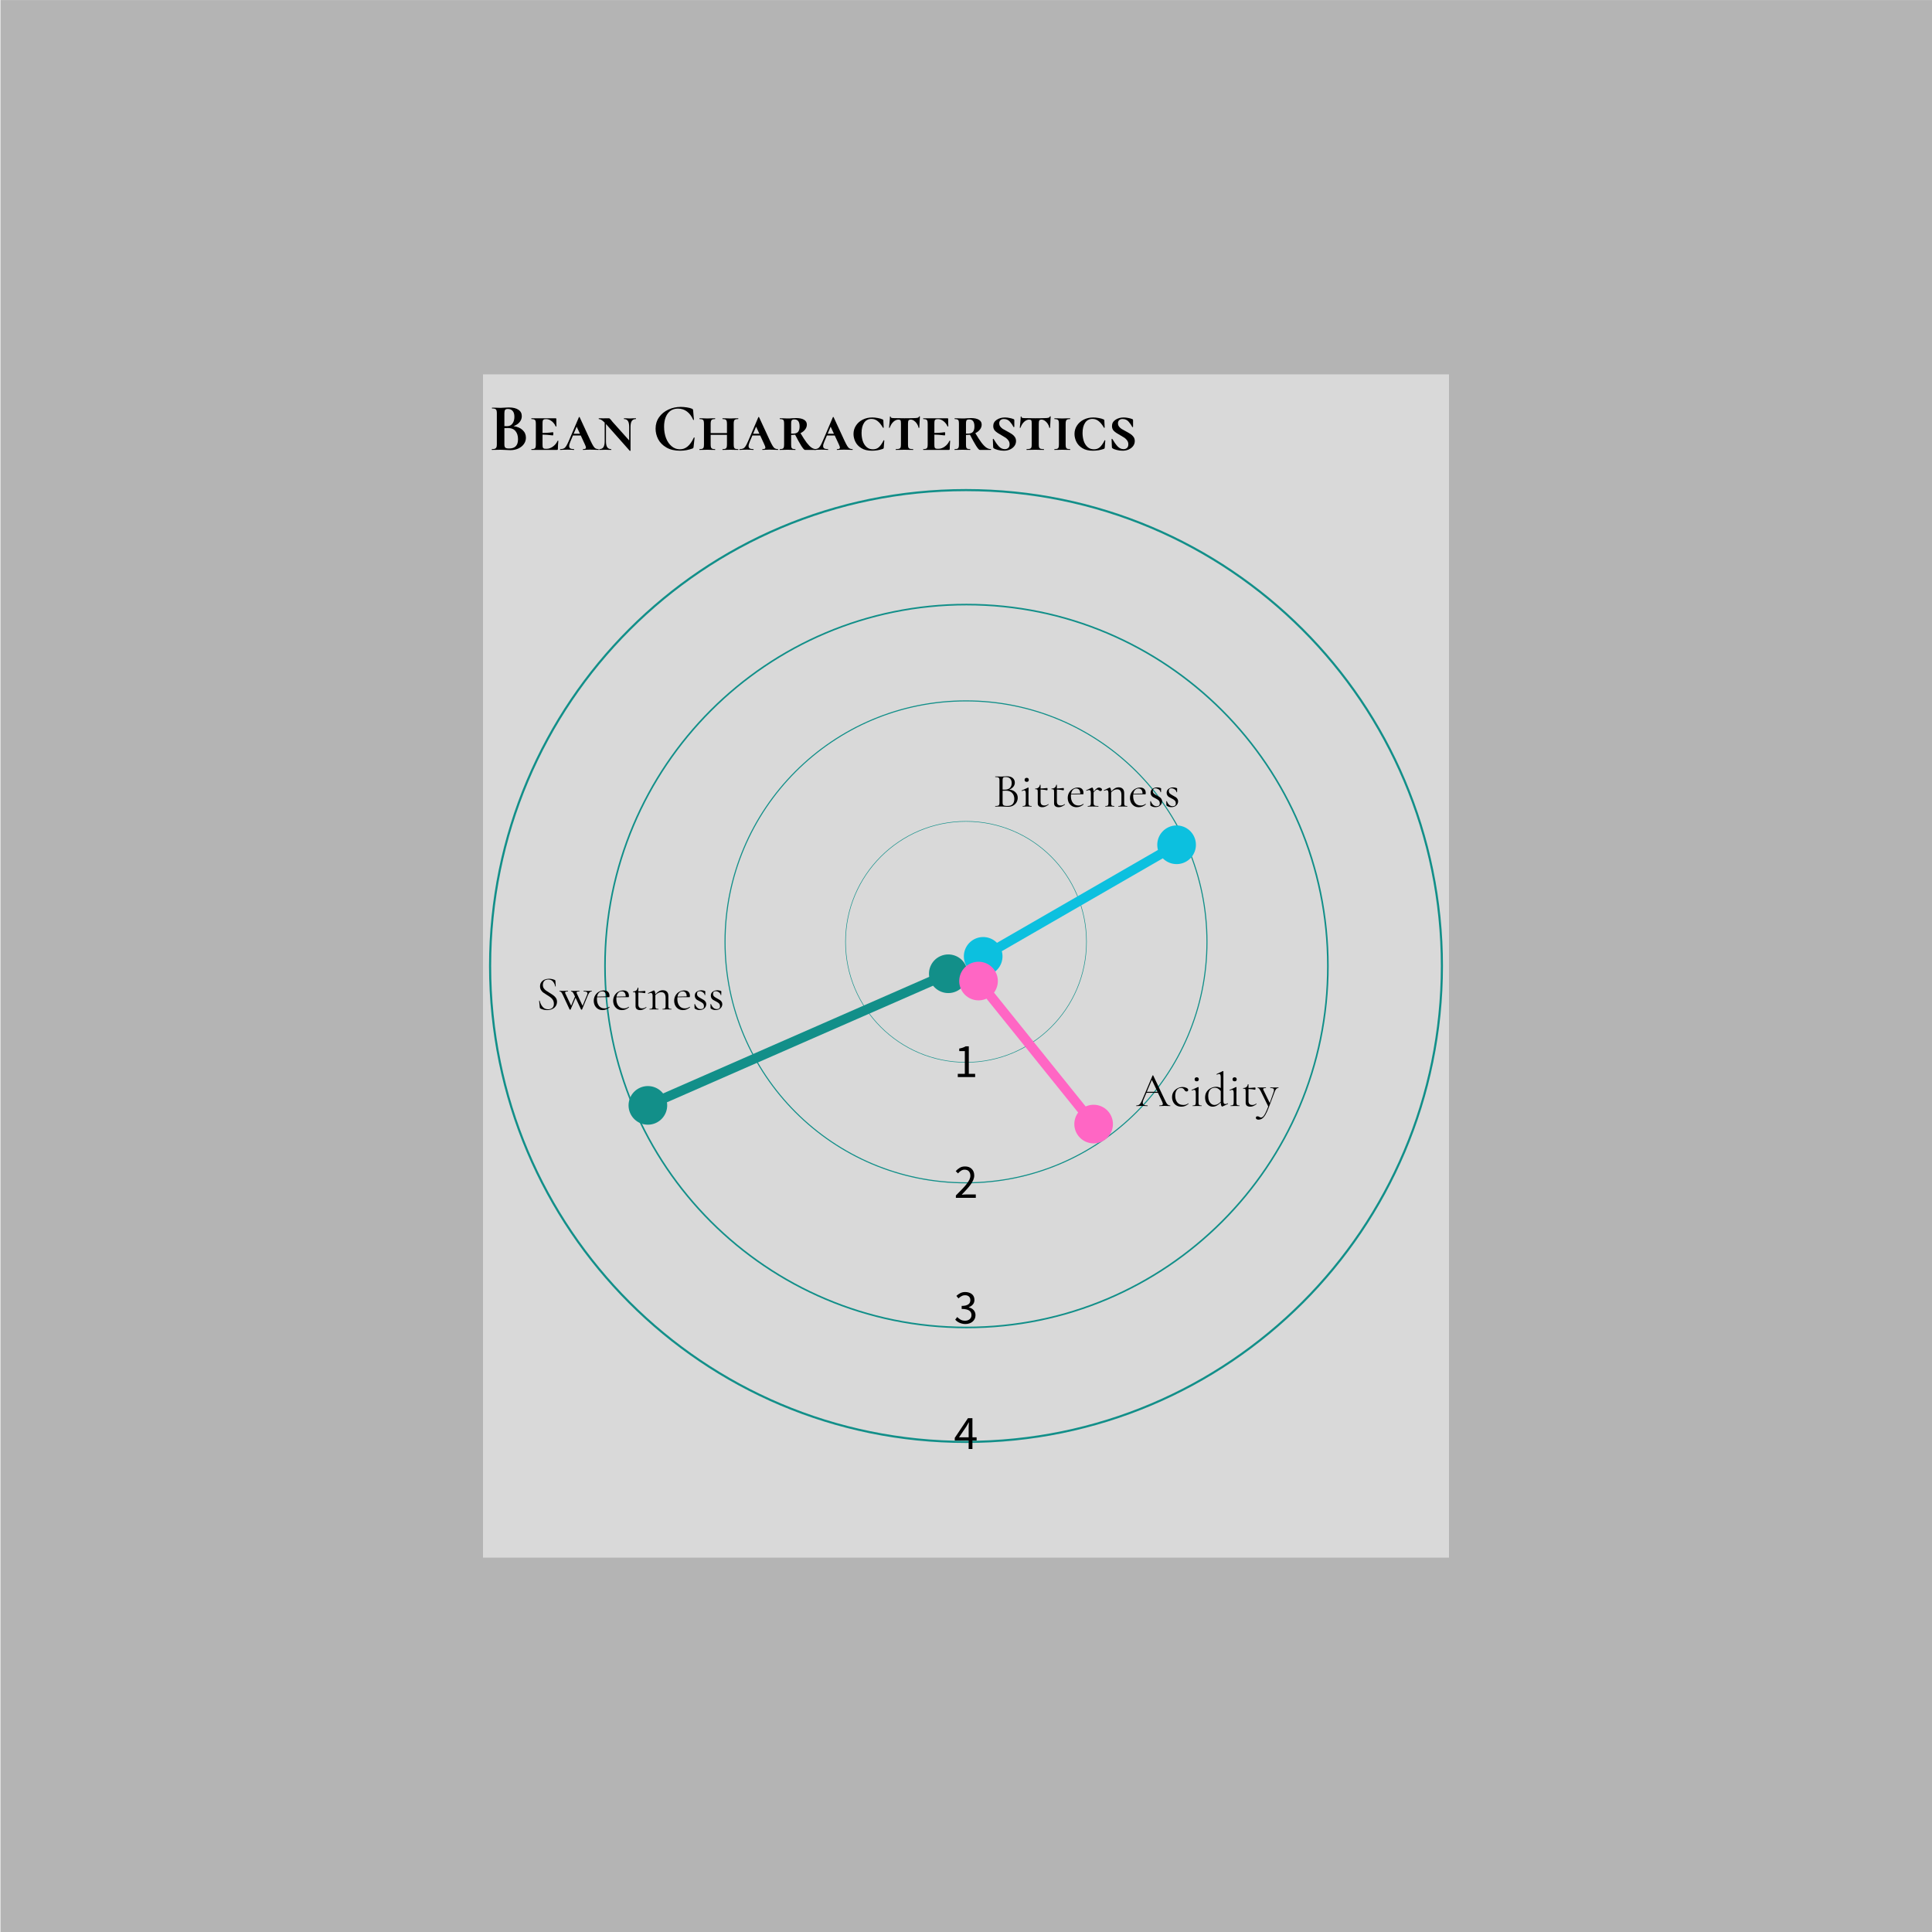 <svg xmlns="http://www.w3.org/2000/svg" xmlns:xlink="http://www.w3.org/1999/xlink" width="800" zoomAndPan="magnify" viewBox="0 0 600 600" height="800" preserveAspectRatio="xMidYMid meet" version="1.0"><defs><g/><clipPath id="c4cbd61e2d"><path d="M 0.137 0.008 L 600 0.008 L 600 600 L 0.137 600 Z M 0.137 0.008 " clip-rule="nonzero"/></clipPath><clipPath id="3efff540ad"><path d="M 0.137 0.008 L 600 0.008 L 600 600 L 0.137 600 Z M 0.137 0.008 " clip-rule="nonzero"/></clipPath><clipPath id="e9b70dc684"><rect x="0" width="600" y="0" height="600"/></clipPath><clipPath id="1f7da8cb34"><path d="M 150 116.25 L 450 116.25 L 450 483.75 L 150 483.75 Z M 150 116.25 " clip-rule="nonzero"/></clipPath><clipPath id="a93c3c754c"><path d="M 0 0.25 L 300 0.25 L 300 367.75 L 0 367.75 Z M 0 0.25 " clip-rule="nonzero"/></clipPath><clipPath id="0e2a995280"><rect x="0" width="300" y="0" height="368"/></clipPath><clipPath id="574eb027ab"><path d="M 151.875 151.875 L 448.125 151.875 L 448.125 448.125 L 151.875 448.125 Z M 151.875 151.875 " clip-rule="nonzero"/></clipPath><clipPath id="82fa1a45b7"><path d="M 187.637 187.508 L 412.637 187.508 L 412.637 412.508 L 187.637 412.508 Z M 187.637 187.508 " clip-rule="nonzero"/></clipPath><clipPath id="4ef60a8dd4"><path d="M 225 217.5 L 375 217.5 L 375 367.5 L 225 367.5 Z M 225 217.5 " clip-rule="nonzero"/></clipPath><clipPath id="e13d7cd3eb"><path d="M 262.5 255 L 337.5 255 L 337.5 330 L 262.5 330 Z M 262.5 255 " clip-rule="nonzero"/></clipPath></defs><rect x="-60" width="720" fill="#ffffff" y="-60" height="720" fill-opacity="1"/><rect x="-60" width="720" fill="#ffffff" y="-60" height="720" fill-opacity="1"/><g clip-path="url(#c4cbd61e2d)"><g transform="matrix(1, 0, 0, 1, 0, -0)"><g clip-path="url(#e9b70dc684)"><g clip-path="url(#3efff540ad)"><path fill="#b4b4b4" d="M 0.137 0.008 L 600.137 0.008 L 600.137 600.008 L 0.137 600.008 Z M 0.137 0.008 " fill-opacity="1" fill-rule="nonzero"/></g></g></g></g><g clip-path="url(#1f7da8cb34)"><g transform="matrix(1, 0, 0, 1, 150, 116)"><g clip-path="url(#0e2a995280)"><g clip-path="url(#a93c3c754c)"><path fill="#d9d9d9" d="M 0 0.25 L 300 0.25 L 300 368.219 L 0 368.219 Z M 0 0.25 " fill-opacity="1" fill-rule="nonzero"/></g></g></g></g><g clip-path="url(#574eb027ab)"><path fill="#128f89" d="M 300 152.531 C 218.555 152.531 152.531 218.555 152.531 300 C 152.531 381.445 218.555 447.469 300 447.469 C 381.445 447.469 447.469 381.445 447.469 300 C 447.469 218.555 381.445 152.531 300 152.531 Z M 151.875 300 C 151.875 218.191 218.191 151.875 300 151.875 C 381.805 151.875 448.125 218.191 448.125 300 C 448.125 381.805 381.805 448.125 300 448.125 C 218.191 448.125 151.875 381.805 151.875 300 Z M 151.875 300 " fill-opacity="1" fill-rule="evenodd"/></g><g clip-path="url(#82fa1a45b7)"><path fill="#128f89" d="M 300.137 188.004 C 238.277 188.004 188.133 238.148 188.133 300.008 C 188.133 361.863 238.277 412.008 300.137 412.008 C 361.992 412.008 412.137 361.863 412.137 300.008 C 412.137 238.148 361.992 188.004 300.137 188.004 Z M 187.637 300.008 C 187.637 237.875 238.004 187.508 300.137 187.508 C 362.266 187.508 412.637 237.875 412.637 300.008 C 412.637 362.137 362.266 412.508 300.137 412.508 C 238.004 412.508 187.637 362.137 187.637 300.008 Z M 187.637 300.008 " fill-opacity="1" fill-rule="evenodd"/></g><g clip-path="url(#4ef60a8dd4)"><path fill="#128f89" d="M 300 217.832 C 258.762 217.832 225.332 251.262 225.332 292.5 C 225.332 333.738 258.762 367.168 300 367.168 C 341.238 367.168 374.668 333.738 374.668 292.5 C 374.668 251.262 341.238 217.832 300 217.832 Z M 225 292.5 C 225 251.078 258.578 217.5 300 217.5 C 341.422 217.5 375 251.078 375 292.5 C 375 333.922 341.422 367.5 300 367.5 C 258.578 367.5 225 333.922 225 292.5 Z M 225 292.5 " fill-opacity="1" fill-rule="evenodd"/></g><g clip-path="url(#e13d7cd3eb)"><path fill="#128f89" d="M 300 255.168 C 279.383 255.168 262.668 271.883 262.668 292.5 C 262.668 313.121 279.383 329.832 300 329.832 C 320.621 329.832 337.332 313.121 337.332 292.5 C 337.332 271.883 320.621 255.168 300 255.168 Z M 262.5 292.5 C 262.5 271.789 279.289 255 300 255 C 320.711 255 337.5 271.789 337.5 292.5 C 337.5 313.211 320.711 330 300 330 C 279.289 330 262.5 313.211 262.5 292.5 Z M 262.5 292.5 " fill-opacity="1" fill-rule="evenodd"/></g><path stroke-linecap="butt" transform="matrix(0.65, -0.375, 0.375, 0.65, 299.385, 298.706)" fill="none" stroke-linejoin="miter" d="M 15.002 1.999 L 93.412 2.001 " stroke="#0cc0df" stroke-width="4" stroke-opacity="1" stroke-miterlimit="4"/><path stroke-linecap="round" transform="matrix(0.65, -0.375, 0.375, 0.65, 299.385, 298.706)" fill-opacity="1" fill="#0cc0df" fill-rule="nonzero" stroke-linejoin="round" d="M 2 1.998 C 2.001 -1.315 4.687 -3.999 8 -3.998 C 11.313 -3.998 13.999 -1.316 13.999 1.997 C 14.003 5.313 11.314 8.001 8.001 8 C 4.687 8 2 5.311 2 1.998 " stroke="#0cc0df" stroke-width="4" stroke-opacity="1" stroke-miterlimit="4"/><path stroke-linecap="round" transform="matrix(0.65, -0.375, 0.375, 0.65, 299.385, 298.706)" fill-opacity="1" fill="#0cc0df" fill-rule="nonzero" stroke-linejoin="round" d="M 106.409 2 C 106.409 5.313 103.728 7.999 100.411 8.003 C 97.098 8.002 94.41 5.314 94.411 2 C 94.411 -1.313 97.1 -4.001 100.413 -4 C 103.727 -4 106.41 -1.314 106.409 2 " stroke="#0cc0df" stroke-width="4" stroke-opacity="1" stroke-miterlimit="4"/><g fill="#000000" fill-opacity="1"><g transform="translate(296.262, 334.5)"><g><path d="M 1.188 0 L 1.188 -1.016 L 3.375 -1.016 L 3.375 -8.062 L 1.641 -8.062 L 1.641 -8.859 C 2.078 -8.941 2.457 -9.039 2.781 -9.156 C 3.102 -9.27 3.395 -9.406 3.656 -9.562 L 4.609 -9.562 L 4.609 -1.016 L 6.578 -1.016 L 6.578 0 Z M 1.188 0 "/></g></g></g><g fill="#000000" fill-opacity="1"><g transform="translate(296.262, 372)"><g><path d="M 0.594 0 L 0.594 -0.734 C 1.32 -1.453 1.961 -2.102 2.516 -2.688 C 3.078 -3.27 3.547 -3.805 3.922 -4.297 C 4.305 -4.797 4.598 -5.25 4.797 -5.656 C 4.992 -6.07 5.094 -6.477 5.094 -6.875 C 5.094 -7.414 4.941 -7.863 4.641 -8.219 C 4.348 -8.57 3.895 -8.75 3.281 -8.75 C 2.883 -8.75 2.516 -8.633 2.172 -8.406 C 1.836 -8.176 1.531 -7.906 1.25 -7.594 L 0.547 -8.297 C 0.941 -8.734 1.363 -9.082 1.812 -9.344 C 2.258 -9.613 2.801 -9.75 3.438 -9.75 C 4.32 -9.75 5.02 -9.488 5.531 -8.969 C 6.039 -8.457 6.297 -7.781 6.297 -6.938 C 6.297 -6.477 6.195 -6.02 6 -5.562 C 5.812 -5.113 5.547 -4.645 5.203 -4.156 C 4.859 -3.676 4.445 -3.172 3.969 -2.641 C 3.488 -2.117 2.969 -1.562 2.406 -0.969 C 2.664 -0.988 2.93 -1.008 3.203 -1.031 C 3.484 -1.051 3.75 -1.062 4 -1.062 L 6.781 -1.062 L 6.781 0 Z M 0.594 0 "/></g></g></g><path stroke-linecap="butt" transform="matrix(-0.687, 0.301, -0.301, -0.687, 300.598, 301.375)" fill="none" stroke-linejoin="miter" d="M 14.999 2.002 L 136.801 1.999 " stroke="#128f89" stroke-width="4" stroke-opacity="1" stroke-miterlimit="4"/><path stroke-linecap="round" transform="matrix(-0.687, 0.301, -0.301, -0.687, 300.598, 301.375)" fill-opacity="1" fill="#128f89" fill-rule="nonzero" stroke-linejoin="round" d="M 2.001 2.002 C 2.002 -1.313 4.685 -3.998 8.001 -4.002 C 11.316 -4 13.999 -1.313 13.998 2.001 C 13.999 5.311 11.314 8.002 8 8 C 4.685 7.999 2 5.316 2.001 2.002 " stroke="#128f89" stroke-width="4" stroke-opacity="1" stroke-miterlimit="4"/><path stroke-linecap="round" transform="matrix(-0.687, 0.301, -0.301, -0.687, 300.598, 301.375)" fill-opacity="1" fill="#128f89" fill-rule="nonzero" stroke-linejoin="round" d="M 149.803 2.001 C 149.802 5.316 147.114 7.999 143.805 8 C 140.491 7.999 137.8 5.314 137.801 2 C 137.803 -1.315 140.49 -3.998 143.8 -3.999 C 147.116 -4.003 149.8 -1.315 149.803 2.001 " stroke="#128f89" stroke-width="4" stroke-opacity="1" stroke-miterlimit="4"/><path stroke-linecap="butt" transform="matrix(0.47, 0.584, -0.584, 0.47, 301.303, 299.066)" fill="none" stroke-linejoin="miter" d="M 15 2.001 L 77.052 1.998 " stroke="#ff66c4" stroke-width="4" stroke-opacity="1" stroke-miterlimit="4"/><path stroke-linecap="round" transform="matrix(0.47, 0.584, -0.584, 0.47, 301.303, 299.066)" fill-opacity="1" fill="#ff66c4" fill-rule="nonzero" stroke-linejoin="round" d="M 1.999 2.002 C 2.001 -1.314 4.686 -4 7.997 -4.001 C 11.313 -3.999 13.999 -1.314 14 1.998 C 13.998 5.313 11.313 7.999 8.001 8 C 4.686 7.998 2 5.313 1.999 2.002 " stroke="#ff66c4" stroke-width="4" stroke-opacity="1" stroke-miterlimit="4"/><path stroke-linecap="round" transform="matrix(0.47, 0.584, -0.584, 0.47, 301.303, 299.066)" fill-opacity="1" fill="#ff66c4" fill-rule="nonzero" stroke-linejoin="round" d="M 90.05 2.002 C 90.052 5.313 87.367 7.999 84.051 7.997 C 80.736 8.002 78.054 5.313 78.053 2.002 C 78.051 -1.317 80.74 -4 84.051 -4.001 C 87.367 -3.999 90.053 -1.314 90.05 2.002 " stroke="#ff66c4" stroke-width="4" stroke-opacity="1" stroke-miterlimit="4"/><g fill="#000000" fill-opacity="1"><g transform="translate(296.262, 411)"><g><path d="M 3.547 0.188 C 3.16 0.188 2.812 0.145 2.5 0.062 C 2.188 -0.008 1.898 -0.109 1.641 -0.234 C 1.379 -0.359 1.145 -0.5 0.938 -0.656 C 0.727 -0.82 0.547 -0.992 0.391 -1.172 L 1.016 -1.984 C 1.305 -1.68 1.645 -1.414 2.031 -1.188 C 2.414 -0.957 2.895 -0.844 3.469 -0.844 C 4.039 -0.844 4.508 -1 4.875 -1.312 C 5.25 -1.625 5.438 -2.051 5.438 -2.594 C 5.438 -2.875 5.383 -3.129 5.281 -3.359 C 5.176 -3.598 5.004 -3.801 4.766 -3.969 C 4.523 -4.145 4.207 -4.273 3.812 -4.359 C 3.426 -4.453 2.953 -4.5 2.391 -4.5 L 2.391 -5.438 C 2.898 -5.438 3.328 -5.484 3.672 -5.578 C 4.016 -5.672 4.289 -5.797 4.5 -5.953 C 4.719 -6.109 4.867 -6.297 4.953 -6.516 C 5.047 -6.742 5.094 -6.984 5.094 -7.234 C 5.094 -7.703 4.945 -8.07 4.656 -8.344 C 4.363 -8.613 3.961 -8.75 3.453 -8.75 C 3.047 -8.75 2.676 -8.656 2.344 -8.469 C 2.008 -8.289 1.695 -8.055 1.406 -7.766 L 0.75 -8.547 C 1.125 -8.898 1.531 -9.188 1.969 -9.406 C 2.414 -9.633 2.926 -9.75 3.5 -9.75 C 3.914 -9.75 4.297 -9.691 4.641 -9.578 C 4.992 -9.473 5.297 -9.316 5.547 -9.109 C 5.805 -8.91 6.004 -8.66 6.141 -8.359 C 6.285 -8.055 6.359 -7.707 6.359 -7.312 C 6.359 -6.738 6.195 -6.266 5.875 -5.891 C 5.562 -5.523 5.145 -5.242 4.625 -5.047 L 4.625 -4.984 C 4.914 -4.91 5.188 -4.805 5.438 -4.672 C 5.688 -4.535 5.906 -4.363 6.094 -4.156 C 6.281 -3.957 6.426 -3.723 6.531 -3.453 C 6.633 -3.18 6.688 -2.879 6.688 -2.547 C 6.688 -2.129 6.602 -1.75 6.438 -1.406 C 6.27 -1.07 6.047 -0.785 5.766 -0.547 C 5.484 -0.305 5.148 -0.125 4.766 0 C 4.391 0.125 3.984 0.188 3.547 0.188 Z M 3.547 0.188 "/></g></g></g><g fill="#000000" fill-opacity="1"><g transform="translate(296.262, 450)"><g><path d="M 4.562 0 L 4.562 -2.641 L 0.25 -2.641 L 0.25 -3.453 L 4.344 -9.562 L 5.734 -9.562 L 5.734 -3.625 L 7.031 -3.625 L 7.031 -2.641 L 5.734 -2.641 L 5.734 0 Z M 1.562 -3.625 L 4.562 -3.625 L 4.562 -6.406 C 4.562 -6.664 4.566 -6.973 4.578 -7.328 C 4.598 -7.68 4.617 -7.988 4.641 -8.25 L 4.578 -8.25 C 4.453 -8.02 4.32 -7.797 4.188 -7.578 C 4.062 -7.359 3.93 -7.133 3.797 -6.906 Z M 1.562 -3.625 "/></g></g></g><g fill="#000000" fill-opacity="1"><g transform="translate(166.418, 313.506)"><g><path d="M 2.172 -7.625 C 2.172 -7.227 2.266 -6.883 2.453 -6.594 C 2.648 -6.312 2.883 -6.07 3.156 -5.875 C 3.426 -5.676 3.805 -5.43 4.297 -5.141 C 4.816 -4.828 5.219 -4.562 5.5 -4.344 C 5.789 -4.133 6.039 -3.867 6.25 -3.547 C 6.457 -3.223 6.562 -2.836 6.562 -2.391 C 6.562 -1.91 6.438 -1.473 6.188 -1.078 C 5.945 -0.691 5.594 -0.383 5.125 -0.156 C 4.664 0.07 4.113 0.188 3.469 0.188 C 2.695 0.188 1.988 0.008 1.344 -0.344 C 1.301 -0.375 1.27 -0.41 1.25 -0.453 C 1.238 -0.492 1.227 -0.551 1.219 -0.625 L 1.016 -2.672 C 1.004 -2.711 1.023 -2.738 1.078 -2.75 C 1.141 -2.758 1.176 -2.742 1.188 -2.703 C 1.344 -1.984 1.641 -1.363 2.078 -0.844 C 2.516 -0.32 3.094 -0.062 3.812 -0.062 C 4.312 -0.062 4.734 -0.195 5.078 -0.469 C 5.422 -0.75 5.594 -1.188 5.594 -1.781 C 5.594 -2.227 5.492 -2.617 5.297 -2.953 C 5.098 -3.285 4.852 -3.555 4.562 -3.766 C 4.281 -3.984 3.895 -4.238 3.406 -4.531 C 2.926 -4.82 2.547 -5.07 2.266 -5.281 C 1.992 -5.488 1.766 -5.754 1.578 -6.078 C 1.391 -6.398 1.297 -6.773 1.297 -7.203 C 1.297 -7.703 1.426 -8.129 1.688 -8.484 C 1.945 -8.836 2.289 -9.102 2.719 -9.281 C 3.145 -9.457 3.598 -9.547 4.078 -9.547 C 4.672 -9.547 5.254 -9.426 5.828 -9.188 C 5.984 -9.133 6.062 -9.047 6.062 -8.922 L 6.172 -7.203 C 6.172 -7.16 6.145 -7.141 6.094 -7.141 C 6.039 -7.141 6.008 -7.16 6 -7.203 C 5.914 -7.723 5.695 -8.203 5.344 -8.641 C 5 -9.086 4.5 -9.312 3.844 -9.312 C 3.281 -9.312 2.859 -9.148 2.578 -8.828 C 2.305 -8.504 2.172 -8.102 2.172 -7.625 Z M 2.172 -7.625 "/></g></g></g><g fill="#000000" fill-opacity="1"><g transform="translate(173.783, 313.506)"><g><path d="M 9.984 -5.797 C 10.016 -5.797 10.031 -5.766 10.031 -5.703 C 10.031 -5.641 10.016 -5.609 9.984 -5.609 C 9.742 -5.609 9.535 -5.523 9.359 -5.359 C 9.191 -5.203 9.02 -4.922 8.844 -4.516 L 6.984 -0.016 C 6.973 0.023 6.922 0.047 6.828 0.047 C 6.723 0.047 6.664 0.023 6.656 -0.016 L 4.969 -3.656 L 3.438 -0.016 C 3.426 0.023 3.367 0.047 3.266 0.047 C 3.172 0.047 3.117 0.023 3.109 -0.016 L 1 -4.547 C 0.801 -4.973 0.633 -5.254 0.5 -5.391 C 0.363 -5.535 0.195 -5.609 0 -5.609 C -0.031 -5.609 -0.047 -5.641 -0.047 -5.703 C -0.047 -5.766 -0.031 -5.797 0 -5.797 C 0.195 -5.797 0.352 -5.789 0.469 -5.781 L 1.031 -5.766 L 1.938 -5.781 C 2.082 -5.789 2.297 -5.797 2.578 -5.797 C 2.609 -5.797 2.625 -5.766 2.625 -5.703 C 2.625 -5.641 2.609 -5.609 2.578 -5.609 C 2.297 -5.609 2.078 -5.578 1.922 -5.516 C 1.773 -5.461 1.703 -5.375 1.703 -5.25 C 1.703 -5.176 1.723 -5.102 1.766 -5.031 L 3.594 -1.172 L 4.781 -4.016 L 4.547 -4.547 C 4.348 -4.973 4.18 -5.254 4.047 -5.391 C 3.922 -5.535 3.758 -5.609 3.562 -5.609 C 3.551 -5.609 3.547 -5.641 3.547 -5.703 C 3.547 -5.766 3.551 -5.797 3.562 -5.797 C 3.77 -5.797 3.922 -5.789 4.016 -5.781 L 4.578 -5.766 L 5.547 -5.781 C 5.691 -5.789 5.883 -5.797 6.125 -5.797 C 6.156 -5.797 6.172 -5.766 6.172 -5.703 C 6.172 -5.641 6.156 -5.609 6.125 -5.609 C 5.551 -5.609 5.266 -5.488 5.266 -5.25 C 5.266 -5.176 5.285 -5.102 5.328 -5.031 L 7.141 -1.141 L 8.547 -4.594 C 8.617 -4.738 8.656 -4.883 8.656 -5.031 C 8.656 -5.227 8.555 -5.375 8.359 -5.469 C 8.172 -5.562 7.875 -5.609 7.469 -5.609 C 7.445 -5.609 7.438 -5.641 7.438 -5.703 C 7.438 -5.766 7.445 -5.797 7.469 -5.797 C 7.738 -5.797 7.941 -5.789 8.078 -5.781 L 8.984 -5.766 L 9.531 -5.781 C 9.625 -5.789 9.773 -5.797 9.984 -5.797 Z M 9.984 -5.797 "/></g></g></g><g fill="#000000" fill-opacity="1"><g transform="translate(183.848, 313.506)"><g><path d="M 5.391 -0.844 C 5.422 -0.844 5.445 -0.82 5.469 -0.781 C 5.488 -0.75 5.488 -0.719 5.469 -0.688 C 4.812 -0.102 4.082 0.188 3.281 0.188 C 2.707 0.188 2.211 0.051 1.797 -0.219 C 1.391 -0.488 1.078 -0.844 0.859 -1.281 C 0.648 -1.727 0.547 -2.203 0.547 -2.703 C 0.547 -3.285 0.68 -3.82 0.953 -4.312 C 1.234 -4.812 1.613 -5.203 2.094 -5.484 C 2.582 -5.773 3.117 -5.922 3.703 -5.922 C 4.266 -5.922 4.691 -5.77 4.984 -5.469 C 5.285 -5.176 5.438 -4.758 5.438 -4.219 C 5.438 -4.07 5.426 -3.969 5.406 -3.906 C 5.383 -3.852 5.344 -3.828 5.281 -3.828 L 1.562 -3.812 C 1.539 -3.594 1.531 -3.41 1.531 -3.266 C 1.531 -2.398 1.734 -1.695 2.141 -1.156 C 2.555 -0.613 3.133 -0.344 3.875 -0.344 C 4.164 -0.344 4.422 -0.379 4.641 -0.453 C 4.859 -0.535 5.102 -0.664 5.375 -0.844 Z M 3.203 -5.625 C 2.773 -5.625 2.422 -5.477 2.141 -5.188 C 1.859 -4.906 1.676 -4.508 1.594 -4 L 4.438 -4.062 C 4.438 -4.57 4.328 -4.957 4.109 -5.219 C 3.891 -5.488 3.586 -5.625 3.203 -5.625 Z M 3.203 -5.625 "/></g></g></g><g fill="#000000" fill-opacity="1"><g transform="translate(189.878, 313.506)"><g><path d="M 5.391 -0.844 C 5.422 -0.844 5.445 -0.82 5.469 -0.781 C 5.488 -0.75 5.488 -0.719 5.469 -0.688 C 4.812 -0.102 4.082 0.188 3.281 0.188 C 2.707 0.188 2.211 0.051 1.797 -0.219 C 1.391 -0.488 1.078 -0.844 0.859 -1.281 C 0.648 -1.727 0.547 -2.203 0.547 -2.703 C 0.547 -3.285 0.68 -3.82 0.953 -4.312 C 1.234 -4.812 1.613 -5.203 2.094 -5.484 C 2.582 -5.773 3.117 -5.922 3.703 -5.922 C 4.266 -5.922 4.691 -5.77 4.984 -5.469 C 5.285 -5.176 5.438 -4.758 5.438 -4.219 C 5.438 -4.07 5.426 -3.969 5.406 -3.906 C 5.383 -3.852 5.344 -3.828 5.281 -3.828 L 1.562 -3.812 C 1.539 -3.594 1.531 -3.41 1.531 -3.266 C 1.531 -2.398 1.734 -1.695 2.141 -1.156 C 2.555 -0.613 3.133 -0.344 3.875 -0.344 C 4.164 -0.344 4.422 -0.379 4.641 -0.453 C 4.859 -0.535 5.102 -0.664 5.375 -0.844 Z M 3.203 -5.625 C 2.773 -5.625 2.422 -5.477 2.141 -5.188 C 1.859 -4.906 1.676 -4.508 1.594 -4 L 4.438 -4.062 C 4.438 -4.57 4.328 -4.957 4.109 -5.219 C 3.891 -5.488 3.586 -5.625 3.203 -5.625 Z M 3.203 -5.625 "/></g></g></g><g fill="#000000" fill-opacity="1"><g transform="translate(195.998, 313.506)"><g><path d="M 4.672 -0.781 C 4.703 -0.781 4.727 -0.754 4.75 -0.703 C 4.77 -0.66 4.766 -0.629 4.734 -0.609 C 4.367 -0.328 4.035 -0.125 3.734 0 C 3.441 0.125 3.133 0.188 2.812 0.188 C 2.395 0.188 2.051 0.094 1.781 -0.094 C 1.508 -0.289 1.375 -0.609 1.375 -1.047 L 1.375 -4.578 C 1.375 -4.836 1.359 -5.02 1.328 -5.125 C 1.297 -5.238 1.227 -5.312 1.125 -5.344 C 1.02 -5.383 0.848 -5.406 0.609 -5.406 C 0.578 -5.406 0.562 -5.438 0.562 -5.5 C 0.562 -5.562 0.578 -5.594 0.609 -5.594 C 1.016 -5.602 1.344 -5.707 1.594 -5.906 C 1.844 -6.113 1.988 -6.391 2.031 -6.734 C 2.031 -6.766 2.066 -6.781 2.141 -6.781 C 2.211 -6.781 2.25 -6.766 2.25 -6.734 L 2.25 -5.625 C 2.75 -5.633 3.441 -5.688 4.328 -5.781 C 4.348 -5.781 4.367 -5.738 4.391 -5.656 C 4.422 -5.582 4.438 -5.504 4.438 -5.422 C 4.438 -5.336 4.414 -5.254 4.375 -5.172 C 4.344 -5.086 4.312 -5.051 4.281 -5.062 C 3.727 -5.195 3.051 -5.273 2.25 -5.297 L 2.25 -1.562 C 2.25 -1.145 2.348 -0.836 2.547 -0.641 C 2.754 -0.441 3.051 -0.344 3.438 -0.344 C 3.875 -0.344 4.273 -0.484 4.641 -0.766 Z M 4.672 -0.781 "/></g></g></g><g fill="#000000" fill-opacity="1"><g transform="translate(201.068, 313.506)"><g><path d="M 7.422 -0.188 C 7.453 -0.188 7.469 -0.156 7.469 -0.094 C 7.469 -0.031 7.453 0 7.422 0 C 7.191 0 7.016 -0.004 6.891 -0.016 L 6.078 -0.031 L 5.25 -0.016 C 5.125 -0.004 4.941 0 4.703 0 C 4.68 0 4.672 -0.031 4.672 -0.094 C 4.672 -0.156 4.68 -0.188 4.703 -0.188 C 4.973 -0.188 5.172 -0.211 5.297 -0.266 C 5.43 -0.316 5.52 -0.41 5.562 -0.547 C 5.613 -0.691 5.641 -0.914 5.641 -1.219 L 5.641 -3.641 C 5.641 -4.234 5.523 -4.672 5.297 -4.953 C 5.078 -5.234 4.734 -5.375 4.266 -5.375 C 3.953 -5.375 3.633 -5.289 3.312 -5.125 C 3 -4.957 2.711 -4.727 2.453 -4.438 L 2.453 -1.219 C 2.453 -0.914 2.473 -0.691 2.516 -0.547 C 2.566 -0.41 2.656 -0.316 2.781 -0.266 C 2.914 -0.211 3.117 -0.188 3.391 -0.188 C 3.422 -0.188 3.438 -0.156 3.438 -0.094 C 3.438 -0.031 3.422 0 3.391 0 C 3.16 0 2.977 -0.004 2.844 -0.016 L 2.047 -0.031 L 1.219 -0.016 C 1.082 -0.004 0.898 0 0.672 0 C 0.641 0 0.625 -0.031 0.625 -0.094 C 0.625 -0.156 0.641 -0.188 0.672 -0.188 C 0.941 -0.188 1.141 -0.211 1.266 -0.266 C 1.398 -0.316 1.488 -0.41 1.531 -0.547 C 1.582 -0.691 1.609 -0.914 1.609 -1.219 L 1.609 -4.188 C 1.609 -4.52 1.566 -4.758 1.484 -4.906 C 1.398 -5.062 1.266 -5.141 1.078 -5.141 C 0.922 -5.141 0.648 -5.066 0.266 -4.922 L 0.234 -4.922 C 0.203 -4.922 0.176 -4.941 0.156 -4.984 C 0.145 -5.035 0.156 -5.066 0.188 -5.078 L 1.938 -5.906 L 2.031 -5.922 C 2.113 -5.922 2.203 -5.805 2.297 -5.578 C 2.398 -5.348 2.453 -5.051 2.453 -4.688 C 2.836 -5.133 3.219 -5.461 3.594 -5.672 C 3.969 -5.879 4.352 -5.984 4.75 -5.984 C 5.312 -5.984 5.742 -5.828 6.047 -5.516 C 6.348 -5.211 6.5 -4.758 6.5 -4.156 L 6.5 -1.219 C 6.5 -0.914 6.52 -0.691 6.562 -0.547 C 6.602 -0.41 6.688 -0.316 6.812 -0.266 C 6.945 -0.211 7.148 -0.188 7.422 -0.188 Z M 7.422 -0.188 "/></g></g></g><g fill="#000000" fill-opacity="1"><g transform="translate(208.823, 313.506)"><g><path d="M 5.391 -0.844 C 5.422 -0.844 5.445 -0.82 5.469 -0.781 C 5.488 -0.75 5.488 -0.719 5.469 -0.688 C 4.812 -0.102 4.082 0.188 3.281 0.188 C 2.707 0.188 2.211 0.051 1.797 -0.219 C 1.391 -0.488 1.078 -0.844 0.859 -1.281 C 0.648 -1.727 0.547 -2.203 0.547 -2.703 C 0.547 -3.285 0.68 -3.82 0.953 -4.312 C 1.234 -4.812 1.613 -5.203 2.094 -5.484 C 2.582 -5.773 3.117 -5.922 3.703 -5.922 C 4.266 -5.922 4.691 -5.77 4.984 -5.469 C 5.285 -5.176 5.438 -4.758 5.438 -4.219 C 5.438 -4.07 5.426 -3.969 5.406 -3.906 C 5.383 -3.852 5.344 -3.828 5.281 -3.828 L 1.562 -3.812 C 1.539 -3.594 1.531 -3.41 1.531 -3.266 C 1.531 -2.398 1.734 -1.695 2.141 -1.156 C 2.555 -0.613 3.133 -0.344 3.875 -0.344 C 4.164 -0.344 4.422 -0.379 4.641 -0.453 C 4.859 -0.535 5.102 -0.664 5.375 -0.844 Z M 3.203 -5.625 C 2.773 -5.625 2.422 -5.477 2.141 -5.188 C 1.859 -4.906 1.676 -4.508 1.594 -4 L 4.438 -4.062 C 4.438 -4.57 4.328 -4.957 4.109 -5.219 C 3.891 -5.488 3.586 -5.625 3.203 -5.625 Z M 3.203 -5.625 "/></g></g></g><g fill="#000000" fill-opacity="1"><g transform="translate(214.943, 313.506)"><g><path d="M 1.516 -4.875 C 1.516 -4.52 1.629 -4.238 1.859 -4.031 C 2.086 -3.832 2.422 -3.617 2.859 -3.391 C 3.211 -3.211 3.484 -3.055 3.672 -2.922 C 3.867 -2.797 4.035 -2.625 4.172 -2.406 C 4.316 -2.195 4.391 -1.945 4.391 -1.656 C 4.391 -1.145 4.195 -0.711 3.812 -0.359 C 3.438 -0.004 2.926 0.172 2.281 0.172 C 1.75 0.172 1.27 0.02 0.844 -0.281 C 0.781 -0.32 0.75 -0.383 0.75 -0.469 L 0.719 -1.641 C 0.719 -1.672 0.742 -1.688 0.797 -1.688 C 0.859 -1.688 0.895 -1.676 0.906 -1.656 C 1.094 -1.156 1.336 -0.773 1.641 -0.516 C 1.941 -0.254 2.297 -0.125 2.703 -0.125 C 3.023 -0.125 3.27 -0.203 3.438 -0.359 C 3.613 -0.516 3.691 -0.75 3.672 -1.062 C 3.66 -1.445 3.539 -1.738 3.312 -1.938 C 3.094 -2.145 2.758 -2.359 2.312 -2.578 C 1.977 -2.734 1.711 -2.875 1.516 -3 C 1.328 -3.133 1.164 -3.305 1.031 -3.516 C 0.895 -3.734 0.828 -4 0.828 -4.312 C 0.828 -4.844 1.031 -5.25 1.438 -5.531 C 1.844 -5.82 2.316 -5.969 2.859 -5.969 C 3.266 -5.969 3.629 -5.895 3.953 -5.75 C 4.016 -5.727 4.051 -5.703 4.062 -5.672 C 4.082 -5.648 4.094 -5.617 4.094 -5.578 C 4.094 -5.379 4.086 -5.223 4.078 -5.109 L 4.062 -4.484 C 4.062 -4.461 4.031 -4.453 3.969 -4.453 C 3.914 -4.453 3.891 -4.461 3.891 -4.484 C 3.891 -4.691 3.805 -4.891 3.641 -5.078 C 3.484 -5.266 3.285 -5.41 3.047 -5.516 C 2.805 -5.629 2.566 -5.688 2.328 -5.688 C 2.078 -5.688 1.879 -5.617 1.734 -5.484 C 1.586 -5.348 1.516 -5.145 1.516 -4.875 Z M 1.516 -4.875 "/></g></g></g><g fill="#000000" fill-opacity="1"><g transform="translate(219.923, 313.506)"><g><path d="M 1.516 -4.875 C 1.516 -4.52 1.629 -4.238 1.859 -4.031 C 2.086 -3.832 2.422 -3.617 2.859 -3.391 C 3.211 -3.211 3.484 -3.055 3.672 -2.922 C 3.867 -2.797 4.035 -2.625 4.172 -2.406 C 4.316 -2.195 4.391 -1.945 4.391 -1.656 C 4.391 -1.145 4.195 -0.711 3.812 -0.359 C 3.438 -0.004 2.926 0.172 2.281 0.172 C 1.75 0.172 1.27 0.02 0.844 -0.281 C 0.781 -0.32 0.75 -0.383 0.75 -0.469 L 0.719 -1.641 C 0.719 -1.672 0.742 -1.688 0.797 -1.688 C 0.859 -1.688 0.895 -1.676 0.906 -1.656 C 1.094 -1.156 1.336 -0.773 1.641 -0.516 C 1.941 -0.254 2.297 -0.125 2.703 -0.125 C 3.023 -0.125 3.27 -0.203 3.438 -0.359 C 3.613 -0.516 3.691 -0.75 3.672 -1.062 C 3.66 -1.445 3.539 -1.738 3.312 -1.938 C 3.094 -2.145 2.758 -2.359 2.312 -2.578 C 1.977 -2.734 1.711 -2.875 1.516 -3 C 1.328 -3.133 1.164 -3.305 1.031 -3.516 C 0.895 -3.734 0.828 -4 0.828 -4.312 C 0.828 -4.844 1.031 -5.25 1.438 -5.531 C 1.844 -5.82 2.316 -5.969 2.859 -5.969 C 3.266 -5.969 3.629 -5.895 3.953 -5.75 C 4.016 -5.727 4.051 -5.703 4.062 -5.672 C 4.082 -5.648 4.094 -5.617 4.094 -5.578 C 4.094 -5.379 4.086 -5.223 4.078 -5.109 L 4.062 -4.484 C 4.062 -4.461 4.031 -4.453 3.969 -4.453 C 3.914 -4.453 3.891 -4.461 3.891 -4.484 C 3.891 -4.691 3.805 -4.891 3.641 -5.078 C 3.484 -5.266 3.285 -5.41 3.047 -5.516 C 2.805 -5.629 2.566 -5.688 2.328 -5.688 C 2.078 -5.688 1.879 -5.617 1.734 -5.484 C 1.586 -5.348 1.516 -5.145 1.516 -4.875 Z M 1.516 -4.875 "/></g></g></g><g fill="#000000" fill-opacity="1"><g transform="translate(352.916, 343.5)"><g><path d="M 10.484 -0.188 C 10.523 -0.188 10.547 -0.156 10.547 -0.094 C 10.547 -0.031 10.523 0 10.484 0 C 10.297 0 10 -0.008 9.594 -0.031 C 9.195 -0.051 8.91 -0.062 8.734 -0.062 C 8.516 -0.062 8.234 -0.051 7.891 -0.031 C 7.566 -0.008 7.32 0 7.156 0 C 7.113 0 7.094 -0.031 7.094 -0.094 C 7.094 -0.156 7.113 -0.188 7.156 -0.188 C 7.52 -0.188 7.785 -0.219 7.953 -0.281 C 8.129 -0.352 8.219 -0.473 8.219 -0.641 C 8.219 -0.785 8.156 -1.004 8.031 -1.297 L 6.688 -4.125 L 3.125 -4.125 L 2.172 -1.906 C 2.035 -1.562 1.969 -1.285 1.969 -1.078 C 1.969 -0.766 2.086 -0.535 2.328 -0.391 C 2.578 -0.254 2.945 -0.188 3.438 -0.188 C 3.488 -0.188 3.516 -0.156 3.516 -0.094 C 3.516 -0.031 3.488 0 3.438 0 C 3.258 0 3 -0.008 2.656 -0.031 C 2.27 -0.051 1.941 -0.062 1.672 -0.062 C 1.41 -0.062 1.109 -0.051 0.766 -0.031 C 0.461 -0.008 0.211 0 0.016 0 C -0.035 0 -0.062 -0.031 -0.062 -0.094 C -0.062 -0.156 -0.035 -0.188 0.016 -0.188 C 0.297 -0.188 0.531 -0.238 0.719 -0.344 C 0.914 -0.445 1.102 -0.629 1.281 -0.891 C 1.457 -1.16 1.648 -1.547 1.859 -2.047 L 5.031 -9.516 C 5.051 -9.547 5.082 -9.562 5.125 -9.562 C 5.176 -9.562 5.207 -9.547 5.219 -9.516 L 8.766 -2.062 C 9.098 -1.312 9.383 -0.812 9.625 -0.562 C 9.863 -0.312 10.148 -0.188 10.484 -0.188 Z M 3.234 -4.422 L 6.562 -4.422 L 4.797 -8.125 Z M 3.234 -4.422 "/></g></g></g><g fill="#000000" fill-opacity="1"><g transform="translate(363.446, 343.5)"><g><path d="M 3.469 0.188 C 2.812 0.188 2.266 0.047 1.828 -0.234 C 1.391 -0.523 1.066 -0.895 0.859 -1.344 C 0.648 -1.801 0.547 -2.281 0.547 -2.781 C 0.547 -3.414 0.703 -3.969 1.016 -4.438 C 1.336 -4.914 1.75 -5.281 2.25 -5.531 C 2.758 -5.789 3.281 -5.922 3.812 -5.922 C 4.25 -5.922 4.648 -5.832 5.016 -5.656 C 5.379 -5.488 5.562 -5.273 5.562 -5.016 C 5.562 -4.879 5.516 -4.766 5.422 -4.672 C 5.328 -4.578 5.203 -4.531 5.047 -4.531 C 4.773 -4.531 4.551 -4.695 4.375 -5.031 C 4.25 -5.227 4.109 -5.375 3.953 -5.469 C 3.805 -5.57 3.594 -5.625 3.312 -5.625 C 2.75 -5.625 2.312 -5.406 2 -4.969 C 1.688 -4.531 1.531 -3.945 1.531 -3.219 C 1.531 -2.383 1.738 -1.695 2.156 -1.156 C 2.582 -0.613 3.211 -0.344 4.047 -0.344 C 4.66 -0.344 5.172 -0.508 5.578 -0.844 L 5.594 -0.844 C 5.625 -0.844 5.648 -0.828 5.672 -0.797 C 5.703 -0.766 5.707 -0.738 5.688 -0.719 C 5.332 -0.406 4.977 -0.176 4.625 -0.031 C 4.27 0.113 3.883 0.188 3.469 0.188 Z M 3.469 0.188 "/></g></g></g><g fill="#000000" fill-opacity="1"><g transform="translate(369.611, 343.5)"><g><path d="M 2.062 -7.688 C 1.844 -7.688 1.676 -7.738 1.562 -7.844 C 1.445 -7.957 1.391 -8.113 1.391 -8.312 C 1.391 -8.508 1.445 -8.66 1.562 -8.766 C 1.676 -8.879 1.844 -8.938 2.062 -8.938 C 2.258 -8.938 2.41 -8.879 2.516 -8.766 C 2.629 -8.66 2.688 -8.508 2.688 -8.312 C 2.688 -8.113 2.629 -7.957 2.516 -7.844 C 2.41 -7.738 2.258 -7.688 2.062 -7.688 Z M 0.797 0 C 0.773 0 0.766 -0.031 0.766 -0.094 C 0.766 -0.156 0.773 -0.188 0.797 -0.188 C 1.066 -0.188 1.27 -0.211 1.406 -0.266 C 1.539 -0.316 1.629 -0.414 1.672 -0.562 C 1.723 -0.707 1.75 -0.926 1.75 -1.219 L 1.75 -4.016 C 1.75 -4.379 1.711 -4.641 1.641 -4.797 C 1.566 -4.961 1.441 -5.047 1.266 -5.047 C 1.078 -5.047 0.848 -4.973 0.578 -4.828 L 0.562 -4.828 C 0.531 -4.828 0.504 -4.852 0.484 -4.906 C 0.461 -4.957 0.469 -4.992 0.5 -5.016 L 2.438 -5.906 L 2.5 -5.922 C 2.52 -5.922 2.547 -5.906 2.578 -5.875 C 2.609 -5.852 2.625 -5.832 2.625 -5.812 C 2.625 -5.738 2.617 -5.535 2.609 -5.203 C 2.598 -4.867 2.594 -4.477 2.594 -4.031 L 2.594 -1.219 C 2.594 -0.914 2.617 -0.691 2.672 -0.547 C 2.723 -0.41 2.812 -0.316 2.938 -0.266 C 3.07 -0.211 3.273 -0.188 3.547 -0.188 C 3.566 -0.188 3.578 -0.156 3.578 -0.094 C 3.578 -0.031 3.566 0 3.547 0 C 3.305 0 3.117 -0.004 2.984 -0.016 L 2.172 -0.031 L 1.359 -0.016 C 1.223 -0.004 1.035 0 0.797 0 Z M 0.797 0 "/></g></g></g><g fill="#000000" fill-opacity="1"><g transform="translate(373.706, 343.5)"><g><path d="M 7.594 -0.859 C 7.633 -0.859 7.66 -0.832 7.672 -0.781 C 7.68 -0.727 7.676 -0.691 7.656 -0.672 L 6 0.109 C 5.938 0.129 5.895 0.141 5.875 0.141 C 5.75 0.141 5.641 0.031 5.547 -0.188 C 5.461 -0.414 5.414 -0.723 5.406 -1.109 C 5.031 -0.723 4.641 -0.41 4.234 -0.172 C 3.828 0.066 3.375 0.188 2.875 0.188 C 2.457 0.188 2.07 0.066 1.719 -0.172 C 1.363 -0.41 1.078 -0.742 0.859 -1.172 C 0.648 -1.609 0.547 -2.109 0.547 -2.672 C 0.547 -3.379 0.719 -3.984 1.062 -4.484 C 1.414 -4.984 1.859 -5.359 2.391 -5.609 C 2.922 -5.859 3.441 -5.984 3.953 -5.984 C 4.484 -5.984 4.969 -5.852 5.406 -5.594 L 5.406 -8.953 C 5.406 -9.316 5.363 -9.578 5.281 -9.734 C 5.207 -9.891 5.082 -9.969 4.906 -9.969 C 4.77 -9.969 4.539 -9.898 4.219 -9.766 L 4.188 -9.766 C 4.145 -9.766 4.113 -9.785 4.094 -9.828 C 4.082 -9.879 4.094 -9.914 4.125 -9.938 L 6.031 -10.859 C 6.051 -10.867 6.078 -10.875 6.109 -10.875 C 6.129 -10.875 6.156 -10.859 6.188 -10.828 C 6.219 -10.805 6.234 -10.781 6.234 -10.75 L 6.234 -1.656 C 6.234 -1.289 6.273 -1.023 6.359 -0.859 C 6.453 -0.703 6.594 -0.625 6.781 -0.625 C 7.07 -0.625 7.332 -0.695 7.562 -0.844 Z M 3.469 -0.344 C 3.82 -0.344 4.156 -0.43 4.469 -0.609 C 4.781 -0.785 5.094 -1.031 5.406 -1.344 L 5.406 -4.656 C 5.164 -4.977 4.898 -5.227 4.609 -5.406 C 4.316 -5.594 3.969 -5.688 3.562 -5.688 C 2.926 -5.688 2.426 -5.461 2.062 -5.016 C 1.695 -4.566 1.516 -3.938 1.516 -3.125 C 1.516 -2.57 1.598 -2.082 1.766 -1.656 C 1.941 -1.238 2.176 -0.914 2.469 -0.688 C 2.758 -0.457 3.094 -0.344 3.469 -0.344 Z M 3.469 -0.344 "/></g></g></g><g fill="#000000" fill-opacity="1"><g transform="translate(381.386, 343.5)"><g><path d="M 2.062 -7.688 C 1.844 -7.688 1.676 -7.738 1.562 -7.844 C 1.445 -7.957 1.391 -8.113 1.391 -8.312 C 1.391 -8.508 1.445 -8.66 1.562 -8.766 C 1.676 -8.879 1.844 -8.938 2.062 -8.938 C 2.258 -8.938 2.41 -8.879 2.516 -8.766 C 2.629 -8.66 2.688 -8.508 2.688 -8.312 C 2.688 -8.113 2.629 -7.957 2.516 -7.844 C 2.41 -7.738 2.258 -7.688 2.062 -7.688 Z M 0.797 0 C 0.773 0 0.766 -0.031 0.766 -0.094 C 0.766 -0.156 0.773 -0.188 0.797 -0.188 C 1.066 -0.188 1.27 -0.211 1.406 -0.266 C 1.539 -0.316 1.629 -0.414 1.672 -0.562 C 1.723 -0.707 1.75 -0.926 1.75 -1.219 L 1.75 -4.016 C 1.75 -4.379 1.711 -4.641 1.641 -4.797 C 1.566 -4.961 1.441 -5.047 1.266 -5.047 C 1.078 -5.047 0.848 -4.973 0.578 -4.828 L 0.562 -4.828 C 0.531 -4.828 0.504 -4.852 0.484 -4.906 C 0.461 -4.957 0.469 -4.992 0.5 -5.016 L 2.438 -5.906 L 2.5 -5.922 C 2.52 -5.922 2.547 -5.906 2.578 -5.875 C 2.609 -5.852 2.625 -5.832 2.625 -5.812 C 2.625 -5.738 2.617 -5.535 2.609 -5.203 C 2.598 -4.867 2.594 -4.477 2.594 -4.031 L 2.594 -1.219 C 2.594 -0.914 2.617 -0.691 2.672 -0.547 C 2.723 -0.41 2.812 -0.316 2.938 -0.266 C 3.07 -0.211 3.273 -0.188 3.547 -0.188 C 3.566 -0.188 3.578 -0.156 3.578 -0.094 C 3.578 -0.031 3.566 0 3.547 0 C 3.305 0 3.117 -0.004 2.984 -0.016 L 2.172 -0.031 L 1.359 -0.016 C 1.223 -0.004 1.035 0 0.797 0 Z M 0.797 0 "/></g></g></g><g fill="#000000" fill-opacity="1"><g transform="translate(385.481, 343.5)"><g><path d="M 4.672 -0.781 C 4.703 -0.781 4.727 -0.754 4.75 -0.703 C 4.77 -0.66 4.766 -0.629 4.734 -0.609 C 4.367 -0.328 4.035 -0.125 3.734 0 C 3.441 0.125 3.133 0.188 2.812 0.188 C 2.395 0.188 2.051 0.094 1.781 -0.094 C 1.508 -0.289 1.375 -0.609 1.375 -1.047 L 1.375 -4.578 C 1.375 -4.836 1.359 -5.02 1.328 -5.125 C 1.297 -5.238 1.227 -5.312 1.125 -5.344 C 1.02 -5.383 0.848 -5.406 0.609 -5.406 C 0.578 -5.406 0.562 -5.438 0.562 -5.5 C 0.562 -5.562 0.578 -5.594 0.609 -5.594 C 1.016 -5.602 1.344 -5.707 1.594 -5.906 C 1.844 -6.113 1.988 -6.391 2.031 -6.734 C 2.031 -6.766 2.066 -6.781 2.141 -6.781 C 2.211 -6.781 2.25 -6.766 2.25 -6.734 L 2.25 -5.625 C 2.75 -5.633 3.441 -5.688 4.328 -5.781 C 4.348 -5.781 4.367 -5.738 4.391 -5.656 C 4.422 -5.582 4.438 -5.504 4.438 -5.422 C 4.438 -5.336 4.414 -5.254 4.375 -5.172 C 4.344 -5.086 4.312 -5.051 4.281 -5.062 C 3.727 -5.195 3.051 -5.273 2.25 -5.297 L 2.25 -1.562 C 2.25 -1.145 2.348 -0.836 2.547 -0.641 C 2.754 -0.441 3.051 -0.344 3.438 -0.344 C 3.875 -0.344 4.273 -0.484 4.641 -0.766 Z M 4.672 -0.781 "/></g></g></g><g fill="#000000" fill-opacity="1"><g transform="translate(390.551, 343.5)"><g><path d="M 6.469 -5.797 C 6.5 -5.797 6.516 -5.766 6.516 -5.703 C 6.516 -5.641 6.5 -5.609 6.469 -5.609 C 6.219 -5.609 6 -5.516 5.812 -5.328 C 5.633 -5.148 5.469 -4.859 5.312 -4.453 L 3.484 0.422 C 3.109 1.391 2.758 2.145 2.438 2.688 C 2.113 3.238 1.781 3.629 1.438 3.859 C 1.094 4.098 0.691 4.219 0.234 4.219 C 0.016 4.219 -0.164 4.164 -0.312 4.062 C -0.457 3.969 -0.531 3.82 -0.531 3.625 C -0.531 3.488 -0.484 3.379 -0.391 3.297 C -0.297 3.223 -0.188 3.188 -0.062 3.188 C 0.07 3.188 0.18 3.195 0.266 3.219 C 0.359 3.25 0.457 3.301 0.562 3.375 C 0.57 3.383 0.625 3.414 0.719 3.469 C 0.82 3.52 0.941 3.547 1.078 3.547 C 1.316 3.547 1.539 3.438 1.75 3.219 C 1.969 3.008 2.195 2.656 2.438 2.156 C 2.688 1.664 2.977 0.988 3.312 0.125 L 1.031 -4.547 C 0.801 -4.984 0.625 -5.27 0.5 -5.406 C 0.383 -5.539 0.234 -5.609 0.047 -5.609 C 0.023 -5.609 0.016 -5.641 0.016 -5.703 C 0.016 -5.766 0.023 -5.797 0.047 -5.797 L 0.562 -5.781 C 0.676 -5.77 0.836 -5.766 1.047 -5.766 L 2.016 -5.781 C 2.148 -5.789 2.344 -5.797 2.594 -5.797 C 2.613 -5.797 2.625 -5.766 2.625 -5.703 C 2.625 -5.641 2.613 -5.609 2.594 -5.609 C 2.008 -5.609 1.719 -5.492 1.719 -5.266 C 1.719 -5.203 1.742 -5.125 1.797 -5.031 L 3.781 -0.953 L 4.984 -4.406 C 5.055 -4.645 5.094 -4.836 5.094 -4.984 C 5.094 -5.211 5.004 -5.375 4.828 -5.469 C 4.648 -5.562 4.352 -5.609 3.938 -5.609 C 3.926 -5.609 3.922 -5.641 3.922 -5.703 C 3.922 -5.766 3.926 -5.797 3.938 -5.797 C 4.207 -5.797 4.414 -5.789 4.562 -5.781 L 5.453 -5.766 L 6 -5.781 C 6.102 -5.789 6.258 -5.797 6.469 -5.797 Z M 6.469 -5.797 "/></g></g></g><g fill="#000000" fill-opacity="1"><g transform="translate(308.443, 250.5)"><g><path d="M 4.984 -5.281 C 5.773 -5.219 6.41 -4.953 6.891 -4.484 C 7.379 -4.023 7.625 -3.453 7.625 -2.766 C 7.625 -2.234 7.492 -1.75 7.234 -1.312 C 6.973 -0.883 6.613 -0.547 6.156 -0.297 C 5.695 -0.055 5.191 0.062 4.641 0.062 C 4.305 0.062 3.945 0.047 3.562 0.016 C 3.414 0.004 3.25 -0.004 3.062 -0.016 C 2.875 -0.023 2.664 -0.031 2.438 -0.031 L 1.406 -0.016 C 1.227 -0.004 0.973 0 0.641 0 C 0.617 0 0.609 -0.031 0.609 -0.094 C 0.609 -0.156 0.617 -0.188 0.641 -0.188 C 1.016 -0.188 1.289 -0.211 1.469 -0.266 C 1.645 -0.316 1.77 -0.41 1.844 -0.547 C 1.914 -0.691 1.953 -0.914 1.953 -1.219 L 1.953 -8.156 C 1.953 -8.457 1.914 -8.676 1.844 -8.812 C 1.781 -8.957 1.66 -9.055 1.484 -9.109 C 1.316 -9.16 1.047 -9.188 0.672 -9.188 C 0.641 -9.188 0.625 -9.219 0.625 -9.281 C 0.625 -9.344 0.641 -9.375 0.672 -9.375 L 1.406 -9.359 C 1.832 -9.336 2.176 -9.328 2.438 -9.328 C 2.613 -9.328 2.781 -9.332 2.938 -9.344 C 3.094 -9.352 3.223 -9.363 3.328 -9.375 C 3.641 -9.406 3.93 -9.422 4.203 -9.422 C 5.035 -9.422 5.66 -9.238 6.078 -8.875 C 6.504 -8.508 6.719 -8.031 6.719 -7.438 C 6.719 -6.957 6.562 -6.531 6.25 -6.156 C 5.945 -5.781 5.523 -5.488 4.984 -5.281 Z M 3.891 -9.188 C 3.629 -9.188 3.43 -9.164 3.297 -9.125 C 3.172 -9.082 3.078 -8.988 3.016 -8.844 C 2.953 -8.695 2.922 -8.457 2.922 -8.125 L 2.922 -5.281 L 3.594 -5.266 C 4.32 -5.266 4.863 -5.453 5.219 -5.828 C 5.57 -6.203 5.75 -6.695 5.75 -7.312 C 5.75 -7.875 5.594 -8.328 5.281 -8.672 C 4.977 -9.016 4.516 -9.188 3.891 -9.188 Z M 4.406 -0.203 C 5.133 -0.203 5.676 -0.391 6.031 -0.766 C 6.383 -1.141 6.562 -1.68 6.562 -2.391 C 6.562 -3.148 6.336 -3.766 5.891 -4.234 C 5.453 -4.703 4.844 -4.941 4.062 -4.953 C 3.738 -4.961 3.359 -4.953 2.922 -4.922 L 2.922 -1.219 C 2.922 -0.957 2.957 -0.754 3.031 -0.609 C 3.113 -0.473 3.258 -0.367 3.469 -0.297 C 3.688 -0.234 4 -0.203 4.406 -0.203 Z M 4.406 -0.203 "/></g></g></g><g fill="#000000" fill-opacity="1"><g transform="translate(316.813, 250.5)"><g><path d="M 2.062 -7.688 C 1.844 -7.688 1.676 -7.738 1.562 -7.844 C 1.445 -7.957 1.391 -8.113 1.391 -8.312 C 1.391 -8.508 1.445 -8.66 1.562 -8.766 C 1.676 -8.879 1.844 -8.938 2.062 -8.938 C 2.258 -8.938 2.41 -8.879 2.516 -8.766 C 2.629 -8.66 2.688 -8.508 2.688 -8.312 C 2.688 -8.113 2.629 -7.957 2.516 -7.844 C 2.41 -7.738 2.258 -7.688 2.062 -7.688 Z M 0.797 0 C 0.773 0 0.766 -0.031 0.766 -0.094 C 0.766 -0.156 0.773 -0.188 0.797 -0.188 C 1.066 -0.188 1.27 -0.211 1.406 -0.266 C 1.539 -0.316 1.629 -0.414 1.672 -0.562 C 1.723 -0.707 1.75 -0.926 1.75 -1.219 L 1.75 -4.016 C 1.75 -4.379 1.711 -4.641 1.641 -4.797 C 1.566 -4.961 1.441 -5.047 1.266 -5.047 C 1.078 -5.047 0.848 -4.973 0.578 -4.828 L 0.562 -4.828 C 0.531 -4.828 0.504 -4.852 0.484 -4.906 C 0.461 -4.957 0.469 -4.992 0.5 -5.016 L 2.438 -5.906 L 2.5 -5.922 C 2.52 -5.922 2.547 -5.906 2.578 -5.875 C 2.609 -5.852 2.625 -5.832 2.625 -5.812 C 2.625 -5.738 2.617 -5.535 2.609 -5.203 C 2.598 -4.867 2.594 -4.477 2.594 -4.031 L 2.594 -1.219 C 2.594 -0.914 2.617 -0.691 2.672 -0.547 C 2.723 -0.41 2.812 -0.316 2.938 -0.266 C 3.07 -0.211 3.273 -0.188 3.547 -0.188 C 3.566 -0.188 3.578 -0.156 3.578 -0.094 C 3.578 -0.031 3.566 0 3.547 0 C 3.305 0 3.117 -0.004 2.984 -0.016 L 2.172 -0.031 L 1.359 -0.016 C 1.223 -0.004 1.035 0 0.797 0 Z M 0.797 0 "/></g></g></g><g fill="#000000" fill-opacity="1"><g transform="translate(320.908, 250.5)"><g><path d="M 4.672 -0.781 C 4.703 -0.781 4.727 -0.754 4.75 -0.703 C 4.77 -0.66 4.766 -0.629 4.734 -0.609 C 4.367 -0.328 4.035 -0.125 3.734 0 C 3.441 0.125 3.133 0.188 2.812 0.188 C 2.395 0.188 2.051 0.094 1.781 -0.094 C 1.508 -0.289 1.375 -0.609 1.375 -1.047 L 1.375 -4.578 C 1.375 -4.836 1.359 -5.02 1.328 -5.125 C 1.297 -5.238 1.227 -5.312 1.125 -5.344 C 1.02 -5.383 0.848 -5.406 0.609 -5.406 C 0.578 -5.406 0.562 -5.438 0.562 -5.5 C 0.562 -5.562 0.578 -5.594 0.609 -5.594 C 1.016 -5.602 1.344 -5.707 1.594 -5.906 C 1.844 -6.113 1.988 -6.391 2.031 -6.734 C 2.031 -6.766 2.066 -6.781 2.141 -6.781 C 2.211 -6.781 2.25 -6.766 2.25 -6.734 L 2.25 -5.625 C 2.75 -5.633 3.441 -5.688 4.328 -5.781 C 4.348 -5.781 4.367 -5.738 4.391 -5.656 C 4.422 -5.582 4.438 -5.504 4.438 -5.422 C 4.438 -5.336 4.414 -5.254 4.375 -5.172 C 4.344 -5.086 4.312 -5.051 4.281 -5.062 C 3.727 -5.195 3.051 -5.273 2.25 -5.297 L 2.25 -1.562 C 2.25 -1.145 2.348 -0.836 2.547 -0.641 C 2.754 -0.441 3.051 -0.344 3.438 -0.344 C 3.875 -0.344 4.273 -0.484 4.641 -0.766 Z M 4.672 -0.781 "/></g></g></g><g fill="#000000" fill-opacity="1"><g transform="translate(325.978, 250.5)"><g><path d="M 4.672 -0.781 C 4.703 -0.781 4.727 -0.754 4.75 -0.703 C 4.77 -0.66 4.766 -0.629 4.734 -0.609 C 4.367 -0.328 4.035 -0.125 3.734 0 C 3.441 0.125 3.133 0.188 2.812 0.188 C 2.395 0.188 2.051 0.094 1.781 -0.094 C 1.508 -0.289 1.375 -0.609 1.375 -1.047 L 1.375 -4.578 C 1.375 -4.836 1.359 -5.02 1.328 -5.125 C 1.297 -5.238 1.227 -5.312 1.125 -5.344 C 1.02 -5.383 0.848 -5.406 0.609 -5.406 C 0.578 -5.406 0.562 -5.438 0.562 -5.5 C 0.562 -5.562 0.578 -5.594 0.609 -5.594 C 1.016 -5.602 1.344 -5.707 1.594 -5.906 C 1.844 -6.113 1.988 -6.391 2.031 -6.734 C 2.031 -6.766 2.066 -6.781 2.141 -6.781 C 2.211 -6.781 2.25 -6.766 2.25 -6.734 L 2.25 -5.625 C 2.75 -5.633 3.441 -5.688 4.328 -5.781 C 4.348 -5.781 4.367 -5.738 4.391 -5.656 C 4.422 -5.582 4.438 -5.504 4.438 -5.422 C 4.438 -5.336 4.414 -5.254 4.375 -5.172 C 4.344 -5.086 4.312 -5.051 4.281 -5.062 C 3.727 -5.195 3.051 -5.273 2.25 -5.297 L 2.25 -1.562 C 2.25 -1.145 2.348 -0.836 2.547 -0.641 C 2.754 -0.441 3.051 -0.344 3.438 -0.344 C 3.875 -0.344 4.273 -0.484 4.641 -0.766 Z M 4.672 -0.781 "/></g></g></g><g fill="#000000" fill-opacity="1"><g transform="translate(331.048, 250.5)"><g><path d="M 5.391 -0.844 C 5.422 -0.844 5.445 -0.82 5.469 -0.781 C 5.488 -0.75 5.488 -0.719 5.469 -0.688 C 4.812 -0.102 4.082 0.188 3.281 0.188 C 2.707 0.188 2.211 0.051 1.797 -0.219 C 1.391 -0.488 1.078 -0.844 0.859 -1.281 C 0.648 -1.727 0.547 -2.203 0.547 -2.703 C 0.547 -3.285 0.68 -3.82 0.953 -4.312 C 1.234 -4.812 1.613 -5.203 2.094 -5.484 C 2.582 -5.773 3.117 -5.922 3.703 -5.922 C 4.266 -5.922 4.691 -5.77 4.984 -5.469 C 5.285 -5.176 5.438 -4.758 5.438 -4.219 C 5.438 -4.07 5.426 -3.969 5.406 -3.906 C 5.383 -3.852 5.344 -3.828 5.281 -3.828 L 1.562 -3.812 C 1.539 -3.594 1.531 -3.41 1.531 -3.266 C 1.531 -2.398 1.734 -1.695 2.141 -1.156 C 2.555 -0.613 3.133 -0.344 3.875 -0.344 C 4.164 -0.344 4.422 -0.379 4.641 -0.453 C 4.859 -0.535 5.102 -0.664 5.375 -0.844 Z M 3.203 -5.625 C 2.773 -5.625 2.422 -5.477 2.141 -5.188 C 1.859 -4.906 1.676 -4.508 1.594 -4 L 4.438 -4.062 C 4.438 -4.57 4.328 -4.957 4.109 -5.219 C 3.891 -5.488 3.586 -5.625 3.203 -5.625 Z M 3.203 -5.625 "/></g></g></g><g fill="#000000" fill-opacity="1"><g transform="translate(337.168, 250.5)"><g><path d="M 4.125 -5.922 C 4.344 -5.922 4.551 -5.859 4.75 -5.734 C 4.957 -5.617 5.062 -5.477 5.062 -5.312 C 5.062 -5.176 5.016 -5.062 4.922 -4.969 C 4.836 -4.883 4.719 -4.844 4.562 -4.844 C 4.469 -4.844 4.391 -4.859 4.328 -4.891 C 4.266 -4.93 4.188 -4.988 4.094 -5.062 C 4 -5.133 3.91 -5.191 3.828 -5.234 C 3.754 -5.273 3.664 -5.297 3.562 -5.297 C 3.426 -5.297 3.285 -5.238 3.141 -5.125 C 2.992 -5.02 2.766 -4.785 2.453 -4.422 L 2.453 -1.219 C 2.453 -0.914 2.488 -0.691 2.562 -0.547 C 2.645 -0.41 2.785 -0.316 2.984 -0.266 C 3.18 -0.211 3.492 -0.188 3.922 -0.188 C 3.953 -0.188 3.969 -0.156 3.969 -0.094 C 3.969 -0.031 3.953 0 3.922 0 C 3.598 0 3.344 -0.004 3.156 -0.016 L 2.047 -0.031 L 1.219 -0.016 C 1.082 -0.004 0.898 0 0.672 0 C 0.641 0 0.625 -0.031 0.625 -0.094 C 0.625 -0.156 0.641 -0.188 0.672 -0.188 C 0.941 -0.188 1.141 -0.211 1.266 -0.266 C 1.398 -0.316 1.488 -0.41 1.531 -0.547 C 1.582 -0.691 1.609 -0.914 1.609 -1.219 L 1.609 -4.188 C 1.609 -4.52 1.566 -4.758 1.484 -4.906 C 1.398 -5.062 1.266 -5.141 1.078 -5.141 C 0.922 -5.141 0.648 -5.066 0.266 -4.922 L 0.234 -4.922 C 0.203 -4.922 0.176 -4.941 0.156 -4.984 C 0.145 -5.035 0.156 -5.066 0.188 -5.078 L 1.938 -5.906 L 2.031 -5.922 C 2.113 -5.922 2.203 -5.805 2.297 -5.578 C 2.398 -5.348 2.453 -5.051 2.453 -4.688 C 2.867 -5.164 3.195 -5.488 3.438 -5.656 C 3.676 -5.832 3.906 -5.922 4.125 -5.922 Z M 4.125 -5.922 "/></g></g></g><g fill="#000000" fill-opacity="1"><g transform="translate(342.628, 250.5)"><g><path d="M 7.422 -0.188 C 7.453 -0.188 7.469 -0.156 7.469 -0.094 C 7.469 -0.031 7.453 0 7.422 0 C 7.191 0 7.016 -0.004 6.891 -0.016 L 6.078 -0.031 L 5.25 -0.016 C 5.125 -0.004 4.941 0 4.703 0 C 4.68 0 4.672 -0.031 4.672 -0.094 C 4.672 -0.156 4.68 -0.188 4.703 -0.188 C 4.973 -0.188 5.172 -0.211 5.297 -0.266 C 5.43 -0.316 5.52 -0.41 5.562 -0.547 C 5.613 -0.691 5.641 -0.914 5.641 -1.219 L 5.641 -3.641 C 5.641 -4.234 5.523 -4.672 5.297 -4.953 C 5.078 -5.234 4.734 -5.375 4.266 -5.375 C 3.953 -5.375 3.633 -5.289 3.312 -5.125 C 3 -4.957 2.711 -4.727 2.453 -4.438 L 2.453 -1.219 C 2.453 -0.914 2.473 -0.691 2.516 -0.547 C 2.566 -0.41 2.656 -0.316 2.781 -0.266 C 2.914 -0.211 3.117 -0.188 3.391 -0.188 C 3.422 -0.188 3.438 -0.156 3.438 -0.094 C 3.438 -0.031 3.422 0 3.391 0 C 3.16 0 2.977 -0.004 2.844 -0.016 L 2.047 -0.031 L 1.219 -0.016 C 1.082 -0.004 0.898 0 0.672 0 C 0.641 0 0.625 -0.031 0.625 -0.094 C 0.625 -0.156 0.641 -0.188 0.672 -0.188 C 0.941 -0.188 1.141 -0.211 1.266 -0.266 C 1.398 -0.316 1.488 -0.41 1.531 -0.547 C 1.582 -0.691 1.609 -0.914 1.609 -1.219 L 1.609 -4.188 C 1.609 -4.52 1.566 -4.758 1.484 -4.906 C 1.398 -5.062 1.266 -5.141 1.078 -5.141 C 0.922 -5.141 0.648 -5.066 0.266 -4.922 L 0.234 -4.922 C 0.203 -4.922 0.176 -4.941 0.156 -4.984 C 0.145 -5.035 0.156 -5.066 0.188 -5.078 L 1.938 -5.906 L 2.031 -5.922 C 2.113 -5.922 2.203 -5.805 2.297 -5.578 C 2.398 -5.348 2.453 -5.051 2.453 -4.688 C 2.836 -5.133 3.219 -5.461 3.594 -5.672 C 3.969 -5.879 4.352 -5.984 4.75 -5.984 C 5.312 -5.984 5.742 -5.828 6.047 -5.516 C 6.348 -5.211 6.5 -4.758 6.5 -4.156 L 6.5 -1.219 C 6.5 -0.914 6.52 -0.691 6.562 -0.547 C 6.602 -0.41 6.688 -0.316 6.812 -0.266 C 6.945 -0.211 7.148 -0.188 7.422 -0.188 Z M 7.422 -0.188 "/></g></g></g><g fill="#000000" fill-opacity="1"><g transform="translate(350.383, 250.5)"><g><path d="M 5.391 -0.844 C 5.422 -0.844 5.445 -0.82 5.469 -0.781 C 5.488 -0.75 5.488 -0.719 5.469 -0.688 C 4.812 -0.102 4.082 0.188 3.281 0.188 C 2.707 0.188 2.211 0.051 1.797 -0.219 C 1.391 -0.488 1.078 -0.844 0.859 -1.281 C 0.648 -1.727 0.547 -2.203 0.547 -2.703 C 0.547 -3.285 0.68 -3.82 0.953 -4.312 C 1.234 -4.812 1.613 -5.203 2.094 -5.484 C 2.582 -5.773 3.117 -5.922 3.703 -5.922 C 4.266 -5.922 4.691 -5.77 4.984 -5.469 C 5.285 -5.176 5.438 -4.758 5.438 -4.219 C 5.438 -4.07 5.426 -3.969 5.406 -3.906 C 5.383 -3.852 5.344 -3.828 5.281 -3.828 L 1.562 -3.812 C 1.539 -3.594 1.531 -3.41 1.531 -3.266 C 1.531 -2.398 1.734 -1.695 2.141 -1.156 C 2.555 -0.613 3.133 -0.344 3.875 -0.344 C 4.164 -0.344 4.422 -0.379 4.641 -0.453 C 4.859 -0.535 5.102 -0.664 5.375 -0.844 Z M 3.203 -5.625 C 2.773 -5.625 2.422 -5.477 2.141 -5.188 C 1.859 -4.906 1.676 -4.508 1.594 -4 L 4.438 -4.062 C 4.438 -4.57 4.328 -4.957 4.109 -5.219 C 3.891 -5.488 3.586 -5.625 3.203 -5.625 Z M 3.203 -5.625 "/></g></g></g><g fill="#000000" fill-opacity="1"><g transform="translate(356.503, 250.5)"><g><path d="M 1.516 -4.875 C 1.516 -4.52 1.629 -4.238 1.859 -4.031 C 2.086 -3.832 2.422 -3.617 2.859 -3.391 C 3.211 -3.211 3.484 -3.055 3.672 -2.922 C 3.867 -2.797 4.035 -2.625 4.172 -2.406 C 4.316 -2.195 4.391 -1.945 4.391 -1.656 C 4.391 -1.145 4.195 -0.711 3.812 -0.359 C 3.438 -0.004 2.926 0.172 2.281 0.172 C 1.75 0.172 1.27 0.02 0.844 -0.281 C 0.781 -0.32 0.75 -0.383 0.75 -0.469 L 0.719 -1.641 C 0.719 -1.672 0.742 -1.688 0.797 -1.688 C 0.859 -1.688 0.895 -1.676 0.906 -1.656 C 1.094 -1.156 1.336 -0.773 1.641 -0.516 C 1.941 -0.254 2.297 -0.125 2.703 -0.125 C 3.023 -0.125 3.27 -0.203 3.438 -0.359 C 3.613 -0.516 3.691 -0.75 3.672 -1.062 C 3.66 -1.445 3.539 -1.738 3.312 -1.938 C 3.094 -2.145 2.758 -2.359 2.312 -2.578 C 1.977 -2.734 1.711 -2.875 1.516 -3 C 1.328 -3.133 1.164 -3.305 1.031 -3.516 C 0.895 -3.734 0.828 -4 0.828 -4.312 C 0.828 -4.844 1.031 -5.25 1.438 -5.531 C 1.844 -5.82 2.316 -5.969 2.859 -5.969 C 3.266 -5.969 3.629 -5.895 3.953 -5.75 C 4.016 -5.727 4.051 -5.703 4.062 -5.672 C 4.082 -5.648 4.094 -5.617 4.094 -5.578 C 4.094 -5.379 4.086 -5.223 4.078 -5.109 L 4.062 -4.484 C 4.062 -4.461 4.031 -4.453 3.969 -4.453 C 3.914 -4.453 3.891 -4.461 3.891 -4.484 C 3.891 -4.691 3.805 -4.891 3.641 -5.078 C 3.484 -5.266 3.285 -5.41 3.047 -5.516 C 2.805 -5.629 2.566 -5.688 2.328 -5.688 C 2.078 -5.688 1.879 -5.617 1.734 -5.484 C 1.586 -5.348 1.516 -5.145 1.516 -4.875 Z M 1.516 -4.875 "/></g></g></g><g fill="#000000" fill-opacity="1"><g transform="translate(361.483, 250.5)"><g><path d="M 1.516 -4.875 C 1.516 -4.52 1.629 -4.238 1.859 -4.031 C 2.086 -3.832 2.422 -3.617 2.859 -3.391 C 3.211 -3.211 3.484 -3.055 3.672 -2.922 C 3.867 -2.797 4.035 -2.625 4.172 -2.406 C 4.316 -2.195 4.391 -1.945 4.391 -1.656 C 4.391 -1.145 4.195 -0.711 3.812 -0.359 C 3.438 -0.004 2.926 0.172 2.281 0.172 C 1.75 0.172 1.27 0.02 0.844 -0.281 C 0.781 -0.32 0.75 -0.383 0.75 -0.469 L 0.719 -1.641 C 0.719 -1.672 0.742 -1.688 0.797 -1.688 C 0.859 -1.688 0.895 -1.676 0.906 -1.656 C 1.094 -1.156 1.336 -0.773 1.641 -0.516 C 1.941 -0.254 2.297 -0.125 2.703 -0.125 C 3.023 -0.125 3.27 -0.203 3.438 -0.359 C 3.613 -0.516 3.691 -0.75 3.672 -1.062 C 3.66 -1.445 3.539 -1.738 3.312 -1.938 C 3.094 -2.145 2.758 -2.359 2.312 -2.578 C 1.977 -2.734 1.711 -2.875 1.516 -3 C 1.328 -3.133 1.164 -3.305 1.031 -3.516 C 0.895 -3.734 0.828 -4 0.828 -4.312 C 0.828 -4.844 1.031 -5.25 1.438 -5.531 C 1.844 -5.82 2.316 -5.969 2.859 -5.969 C 3.266 -5.969 3.629 -5.895 3.953 -5.75 C 4.016 -5.727 4.051 -5.703 4.062 -5.672 C 4.082 -5.648 4.094 -5.617 4.094 -5.578 C 4.094 -5.379 4.086 -5.223 4.078 -5.109 L 4.062 -4.484 C 4.062 -4.461 4.031 -4.453 3.969 -4.453 C 3.914 -4.453 3.891 -4.461 3.891 -4.484 C 3.891 -4.691 3.805 -4.891 3.641 -5.078 C 3.484 -5.266 3.285 -5.41 3.047 -5.516 C 2.805 -5.629 2.566 -5.688 2.328 -5.688 C 2.078 -5.688 1.879 -5.617 1.734 -5.484 C 1.586 -5.348 1.516 -5.145 1.516 -4.875 Z M 1.516 -4.875 "/></g></g></g><g fill="#000000" fill-opacity="1"><g transform="translate(151.922, 139.725)"><g><path d="M 7.562 -7.375 C 8.738 -7.227 9.672 -6.832 10.359 -6.188 C 11.055 -5.551 11.406 -4.754 11.406 -3.797 C 11.406 -3.066 11.191 -2.406 10.766 -1.812 C 10.348 -1.227 9.77 -0.766 9.031 -0.422 C 8.289 -0.086 7.461 0.078 6.547 0.078 C 6.16 0.078 5.711 0.055 5.203 0.016 C 5.004 0.004 4.758 -0.004 4.469 -0.016 C 4.188 -0.035 3.875 -0.047 3.531 -0.047 L 2 -0.016 C 1.719 -0.004 1.336 0 0.859 0 C 0.816 0 0.797 -0.039 0.797 -0.125 C 0.797 -0.207 0.816 -0.25 0.859 -0.25 C 1.266 -0.25 1.57 -0.285 1.781 -0.359 C 1.988 -0.441 2.141 -0.582 2.234 -0.781 C 2.328 -0.988 2.375 -1.297 2.375 -1.703 L 2.375 -11.422 C 2.375 -12.016 2.273 -12.406 2.078 -12.594 C 1.879 -12.781 1.477 -12.875 0.875 -12.875 C 0.852 -12.875 0.844 -12.914 0.844 -13 C 0.844 -13.082 0.852 -13.125 0.875 -13.125 L 2 -13.109 C 2.645 -13.078 3.156 -13.062 3.531 -13.062 C 3.914 -13.062 4.32 -13.082 4.75 -13.125 C 4.883 -13.133 5.094 -13.145 5.375 -13.156 C 5.656 -13.176 5.898 -13.188 6.109 -13.188 C 7.379 -13.188 8.363 -12.953 9.062 -12.484 C 9.77 -12.023 10.125 -11.359 10.125 -10.484 C 10.125 -9.805 9.898 -9.191 9.453 -8.641 C 9.016 -8.098 8.383 -7.676 7.562 -7.375 Z M 5.797 -12.719 C 5.391 -12.719 5.109 -12.625 4.953 -12.438 C 4.797 -12.25 4.719 -11.895 4.719 -11.375 L 4.719 -7.391 L 5.562 -7.375 C 6.289 -7.375 6.848 -7.645 7.234 -8.188 C 7.629 -8.738 7.828 -9.441 7.828 -10.297 C 7.828 -11.086 7.648 -11.688 7.297 -12.094 C 6.953 -12.508 6.453 -12.719 5.797 -12.719 Z M 6.188 -0.438 C 8.031 -0.438 8.953 -1.391 8.953 -3.297 C 8.953 -4.367 8.691 -5.219 8.172 -5.844 C 7.648 -6.477 6.863 -6.797 5.812 -6.797 C 5.406 -6.797 5.039 -6.785 4.719 -6.766 L 4.719 -1.703 C 4.719 -1.242 4.805 -0.914 4.984 -0.719 C 5.172 -0.531 5.57 -0.438 6.188 -0.438 Z M 6.188 -0.438 "/></g></g></g><g fill="#000000" fill-opacity="1"><g transform="translate(164.41, 139.725)"><g><path d="M 8.734 -2.797 C 8.766 -2.836 8.812 -2.859 8.875 -2.859 C 8.945 -2.859 8.984 -2.836 8.984 -2.797 C 8.891 -1.785 8.844 -0.957 8.844 -0.312 C 8.844 -0.195 8.82 -0.113 8.781 -0.062 C 8.738 -0.02 8.656 0 8.531 0 L 0.625 0 C 0.602 0 0.594 -0.039 0.594 -0.125 C 0.594 -0.207 0.602 -0.25 0.625 -0.25 C 1.031 -0.25 1.32 -0.285 1.5 -0.359 C 1.688 -0.43 1.816 -0.566 1.891 -0.766 C 1.961 -0.973 2 -1.285 2 -1.703 L 2 -8.125 C 2 -8.539 1.961 -8.848 1.891 -9.047 C 1.816 -9.242 1.688 -9.379 1.5 -9.453 C 1.312 -9.535 1.02 -9.578 0.625 -9.578 C 0.602 -9.578 0.594 -9.617 0.594 -9.703 C 0.594 -9.785 0.602 -9.828 0.625 -9.828 L 8.141 -9.828 C 8.285 -9.828 8.359 -9.77 8.359 -9.656 L 8.375 -8.359 C 8.395 -8.086 8.406 -7.75 8.406 -7.344 C 8.406 -7.301 8.363 -7.281 8.281 -7.281 C 8.207 -7.281 8.16 -7.301 8.141 -7.344 C 7.879 -7.969 7.473 -8.492 6.922 -8.922 C 6.379 -9.348 5.828 -9.562 5.266 -9.562 L 5.125 -9.562 C 4.812 -9.562 4.582 -9.52 4.438 -9.438 C 4.289 -9.363 4.191 -9.227 4.141 -9.031 C 4.098 -8.832 4.078 -8.523 4.078 -8.109 L 4.078 -5.266 C 5.141 -5.285 5.922 -5.328 6.422 -5.391 C 6.93 -5.461 7.219 -5.5 7.281 -5.5 C 7.383 -5.5 7.438 -5.348 7.438 -5.047 C 7.438 -4.898 7.422 -4.77 7.391 -4.656 C 7.359 -4.551 7.32 -4.5 7.281 -4.5 C 7.195 -4.5 6.906 -4.531 6.406 -4.594 C 5.906 -4.664 5.129 -4.719 4.078 -4.75 L 4.078 -1.781 C 4.078 -1.363 4.098 -1.055 4.141 -0.859 C 4.191 -0.66 4.289 -0.523 4.438 -0.453 C 4.582 -0.379 4.812 -0.344 5.125 -0.344 L 5.359 -0.344 C 6.016 -0.344 6.664 -0.578 7.312 -1.047 C 7.957 -1.516 8.43 -2.098 8.734 -2.797 Z M 8.734 -2.797 "/></g></g></g><g fill="#000000" fill-opacity="1"><g transform="translate(174.148, 139.725)"><g><path d="M 11.703 -0.25 C 11.766 -0.25 11.797 -0.207 11.797 -0.125 C 11.797 -0.039 11.766 0 11.703 0 C 11.398 0 10.957 -0.016 10.375 -0.047 C 9.758 -0.066 9.328 -0.078 9.078 -0.078 C 8.836 -0.078 8.461 -0.066 7.953 -0.047 C 7.484 -0.016 7.148 0 6.953 0 C 6.891 0 6.859 -0.039 6.859 -0.125 C 6.859 -0.207 6.891 -0.25 6.953 -0.25 C 7.273 -0.25 7.5 -0.285 7.625 -0.359 C 7.758 -0.441 7.828 -0.562 7.828 -0.719 C 7.828 -0.914 7.707 -1.266 7.469 -1.766 L 6.219 -4.469 L 3.781 -4.469 L 2.984 -2.578 C 2.734 -1.992 2.609 -1.535 2.609 -1.203 C 2.609 -0.859 2.723 -0.613 2.953 -0.469 C 3.191 -0.32 3.566 -0.25 4.078 -0.25 C 4.141 -0.25 4.172 -0.207 4.172 -0.125 C 4.172 -0.039 4.141 0 4.078 0 C 3.879 0 3.598 -0.016 3.234 -0.047 C 2.836 -0.066 2.473 -0.078 2.141 -0.078 C 1.785 -0.078 1.375 -0.066 0.906 -0.047 C 0.477 -0.016 0.133 0 -0.125 0 C -0.195 0 -0.234 -0.039 -0.234 -0.125 C -0.234 -0.207 -0.195 -0.25 -0.125 -0.25 C 0.312 -0.25 0.66 -0.312 0.922 -0.438 C 1.191 -0.562 1.441 -0.801 1.672 -1.156 C 1.898 -1.508 2.172 -2.047 2.484 -2.766 L 5.625 -10.141 C 5.656 -10.203 5.695 -10.234 5.75 -10.234 C 5.812 -10.234 5.852 -10.203 5.875 -10.141 L 9.234 -2.875 C 9.586 -2.125 9.879 -1.566 10.109 -1.203 C 10.336 -0.836 10.57 -0.586 10.812 -0.453 C 11.051 -0.316 11.348 -0.25 11.703 -0.25 Z M 4.016 -5.016 L 5.969 -5.016 L 4.938 -7.219 Z M 4.016 -5.016 "/></g></g></g><g fill="#000000" fill-opacity="1"><g transform="translate(185.818, 139.725)"><g><path d="M 11.641 -9.828 C 11.68 -9.828 11.703 -9.785 11.703 -9.703 C 11.703 -9.617 11.68 -9.578 11.641 -9.578 C 11.078 -9.578 10.66 -9.379 10.391 -8.984 C 10.129 -8.598 10 -7.984 10 -7.141 L 10 0.234 C 10 0.254 9.961 0.27 9.891 0.281 C 9.816 0.301 9.77 0.297 9.75 0.266 L 2.375 -8.047 L 2.375 -2.672 C 2.375 -1.836 2.504 -1.223 2.766 -0.828 C 3.023 -0.441 3.426 -0.25 3.969 -0.25 C 4.008 -0.25 4.031 -0.207 4.031 -0.125 C 4.031 -0.039 4.008 0 3.969 0 C 3.633 0 3.375 -0.004 3.188 -0.016 L 2.188 -0.047 L 1.172 -0.016 C 0.973 -0.004 0.695 0 0.344 0 C 0.312 0 0.297 -0.039 0.297 -0.125 C 0.297 -0.207 0.312 -0.25 0.344 -0.25 C 0.895 -0.25 1.301 -0.441 1.562 -0.828 C 1.832 -1.223 1.969 -1.836 1.969 -2.672 L 1.969 -8.469 C 1.594 -8.852 1.258 -9.133 0.969 -9.312 C 0.688 -9.488 0.41 -9.578 0.141 -9.578 C 0.117 -9.578 0.109 -9.617 0.109 -9.703 C 0.109 -9.785 0.117 -9.828 0.141 -9.828 L 1.328 -9.812 C 1.43 -9.812 1.582 -9.812 1.781 -9.812 C 1.977 -9.82 2.477 -9.828 3.281 -9.828 C 3.383 -9.828 3.473 -9.789 3.547 -9.719 C 3.629 -9.656 3.754 -9.523 3.922 -9.328 C 4.035 -9.16 4.191 -8.961 4.391 -8.734 L 9.578 -2.938 L 9.578 -7.141 C 9.578 -7.984 9.445 -8.598 9.188 -8.984 C 8.938 -9.379 8.535 -9.578 7.984 -9.578 C 7.953 -9.578 7.938 -9.617 7.938 -9.703 C 7.938 -9.785 7.953 -9.828 7.984 -9.828 L 8.781 -9.812 C 9.195 -9.781 9.523 -9.766 9.766 -9.766 C 10.004 -9.766 10.348 -9.781 10.797 -9.812 Z M 11.641 -9.828 "/></g></g></g><g fill="#000000" fill-opacity="1"><g transform="translate(197.655, 139.725)"><g/></g></g><g fill="#000000" fill-opacity="1"><g transform="translate(202.567, 139.725)"><g><path d="M 8.844 -13.359 C 9.457 -13.359 10.098 -13.305 10.766 -13.203 C 11.441 -13.098 11.969 -12.957 12.344 -12.781 C 12.469 -12.738 12.547 -12.688 12.578 -12.625 C 12.617 -12.562 12.656 -12.457 12.688 -12.312 L 12.938 -9.391 C 12.938 -9.348 12.898 -9.316 12.828 -9.297 C 12.754 -9.285 12.711 -9.305 12.703 -9.359 C 12.223 -10.473 11.582 -11.328 10.781 -11.922 C 9.988 -12.523 9.066 -12.828 8.016 -12.828 C 6.629 -12.828 5.555 -12.316 4.797 -11.297 C 4.047 -10.273 3.672 -8.906 3.672 -7.188 C 3.672 -5.895 3.875 -4.719 4.281 -3.656 C 4.695 -2.594 5.281 -1.75 6.031 -1.125 C 6.781 -0.5 7.633 -0.188 8.594 -0.188 C 9.488 -0.188 10.285 -0.484 10.984 -1.078 C 11.691 -1.672 12.328 -2.578 12.891 -3.797 C 12.91 -3.859 12.957 -3.879 13.031 -3.859 C 13.102 -3.848 13.141 -3.82 13.141 -3.781 L 12.828 -0.922 C 12.797 -0.754 12.766 -0.645 12.734 -0.594 C 12.703 -0.551 12.625 -0.5 12.5 -0.438 C 11.25 0.02 9.969 0.25 8.656 0.25 C 6.945 0.25 5.516 -0.086 4.359 -0.766 C 3.211 -1.441 2.367 -2.301 1.828 -3.344 C 1.297 -4.383 1.031 -5.473 1.031 -6.609 C 1.031 -7.941 1.391 -9.117 2.109 -10.141 C 2.828 -11.16 3.785 -11.953 4.984 -12.516 C 6.18 -13.078 7.469 -13.359 8.844 -13.359 Z M 8.844 -13.359 "/></g></g></g><g fill="#000000" fill-opacity="1"><g transform="translate(216.608, 139.725)"><g><path d="M 12.625 -0.25 C 12.664 -0.25 12.688 -0.207 12.688 -0.125 C 12.688 -0.039 12.664 0 12.625 0 C 12.188 0 11.848 -0.004 11.609 -0.016 L 10.234 -0.047 L 8.812 -0.016 C 8.582 -0.004 8.25 0 7.812 0 C 7.77 0 7.75 -0.039 7.75 -0.125 C 7.75 -0.207 7.77 -0.25 7.812 -0.25 C 8.207 -0.25 8.492 -0.285 8.672 -0.359 C 8.859 -0.43 8.984 -0.566 9.047 -0.766 C 9.117 -0.973 9.156 -1.285 9.156 -1.703 L 9.156 -4.688 L 4.094 -4.688 L 4.094 -1.703 C 4.094 -1.285 4.129 -0.977 4.203 -0.781 C 4.273 -0.582 4.406 -0.441 4.594 -0.359 C 4.781 -0.285 5.066 -0.25 5.453 -0.25 C 5.484 -0.25 5.5 -0.207 5.5 -0.125 C 5.5 -0.039 5.484 0 5.453 0 C 5.023 0 4.691 -0.004 4.453 -0.016 L 3.047 -0.047 L 1.688 -0.016 C 1.426 -0.004 1.07 0 0.625 0 C 0.602 0 0.594 -0.039 0.594 -0.125 C 0.594 -0.207 0.602 -0.25 0.625 -0.25 C 1.031 -0.25 1.328 -0.285 1.516 -0.359 C 1.711 -0.43 1.844 -0.566 1.906 -0.766 C 1.977 -0.973 2.016 -1.285 2.016 -1.703 L 2.016 -8.125 C 2.016 -8.539 1.977 -8.848 1.906 -9.047 C 1.844 -9.242 1.711 -9.379 1.516 -9.453 C 1.328 -9.535 1.047 -9.578 0.672 -9.578 C 0.629 -9.578 0.609 -9.617 0.609 -9.703 C 0.609 -9.785 0.629 -9.828 0.672 -9.828 L 1.688 -9.812 C 2.238 -9.781 2.691 -9.766 3.047 -9.766 C 3.422 -9.766 3.891 -9.781 4.453 -9.812 L 5.453 -9.828 C 5.484 -9.828 5.5 -9.785 5.5 -9.703 C 5.5 -9.617 5.484 -9.578 5.453 -9.578 C 4.898 -9.578 4.535 -9.477 4.359 -9.281 C 4.18 -9.082 4.094 -8.68 4.094 -8.078 L 4.094 -5.234 L 9.156 -5.234 L 9.156 -8.078 C 9.156 -8.504 9.117 -8.816 9.047 -9.016 C 8.984 -9.223 8.859 -9.367 8.672 -9.453 C 8.492 -9.535 8.207 -9.578 7.812 -9.578 C 7.77 -9.578 7.75 -9.617 7.75 -9.703 C 7.75 -9.785 7.77 -9.828 7.812 -9.828 L 8.812 -9.812 C 9.375 -9.781 9.848 -9.766 10.234 -9.766 C 10.566 -9.766 11.023 -9.781 11.609 -9.812 L 12.625 -9.828 C 12.664 -9.828 12.688 -9.785 12.688 -9.703 C 12.688 -9.617 12.664 -9.578 12.625 -9.578 C 12.227 -9.578 11.938 -9.535 11.75 -9.453 C 11.562 -9.379 11.43 -9.242 11.359 -9.047 C 11.285 -8.848 11.25 -8.539 11.25 -8.125 L 11.25 -1.703 C 11.25 -1.285 11.285 -0.973 11.359 -0.766 C 11.43 -0.566 11.555 -0.43 11.734 -0.359 C 11.922 -0.285 12.219 -0.25 12.625 -0.25 Z M 12.625 -0.25 "/></g></g></g><g fill="#000000" fill-opacity="1"><g transform="translate(229.872, 139.725)"><g><path d="M 11.703 -0.25 C 11.766 -0.25 11.797 -0.207 11.797 -0.125 C 11.797 -0.039 11.766 0 11.703 0 C 11.398 0 10.957 -0.016 10.375 -0.047 C 9.758 -0.066 9.328 -0.078 9.078 -0.078 C 8.836 -0.078 8.461 -0.066 7.953 -0.047 C 7.484 -0.016 7.148 0 6.953 0 C 6.891 0 6.859 -0.039 6.859 -0.125 C 6.859 -0.207 6.891 -0.25 6.953 -0.25 C 7.273 -0.25 7.5 -0.285 7.625 -0.359 C 7.758 -0.441 7.828 -0.562 7.828 -0.719 C 7.828 -0.914 7.707 -1.266 7.469 -1.766 L 6.219 -4.469 L 3.781 -4.469 L 2.984 -2.578 C 2.734 -1.992 2.609 -1.535 2.609 -1.203 C 2.609 -0.859 2.723 -0.613 2.953 -0.469 C 3.191 -0.32 3.566 -0.25 4.078 -0.25 C 4.141 -0.25 4.172 -0.207 4.172 -0.125 C 4.172 -0.039 4.141 0 4.078 0 C 3.879 0 3.598 -0.016 3.234 -0.047 C 2.836 -0.066 2.473 -0.078 2.141 -0.078 C 1.785 -0.078 1.375 -0.066 0.906 -0.047 C 0.477 -0.016 0.133 0 -0.125 0 C -0.195 0 -0.234 -0.039 -0.234 -0.125 C -0.234 -0.207 -0.195 -0.25 -0.125 -0.25 C 0.312 -0.25 0.66 -0.312 0.922 -0.438 C 1.191 -0.562 1.441 -0.801 1.672 -1.156 C 1.898 -1.508 2.172 -2.047 2.484 -2.766 L 5.625 -10.141 C 5.656 -10.203 5.695 -10.234 5.75 -10.234 C 5.812 -10.234 5.852 -10.203 5.875 -10.141 L 9.234 -2.875 C 9.586 -2.125 9.879 -1.566 10.109 -1.203 C 10.336 -0.836 10.57 -0.586 10.812 -0.453 C 11.051 -0.316 11.348 -0.25 11.703 -0.25 Z M 4.016 -5.016 L 5.969 -5.016 L 4.938 -7.219 Z M 4.016 -5.016 "/></g></g></g><g fill="#000000" fill-opacity="1"><g transform="translate(241.542, 139.725)"><g><path d="M 11.891 -0.25 C 11.93 -0.25 11.953 -0.207 11.953 -0.125 C 11.953 -0.039 11.93 0 11.891 0 L 8.438 0 C 8.227 0 7.852 -0.414 7.312 -1.25 C 6.781 -2.094 6.141 -3.25 5.391 -4.719 C 5.098 -4.676 4.805 -4.656 4.516 -4.656 L 4.156 -4.656 L 4.156 -1.703 C 4.156 -1.266 4.188 -0.945 4.25 -0.75 C 4.312 -0.562 4.43 -0.43 4.609 -0.359 C 4.785 -0.285 5.066 -0.25 5.453 -0.25 C 5.484 -0.25 5.5 -0.207 5.5 -0.125 C 5.5 -0.039 5.484 0 5.453 0 C 5.035 0 4.707 -0.004 4.469 -0.016 L 3.047 -0.047 L 1.688 -0.016 C 1.426 -0.004 1.07 0 0.625 0 C 0.602 0 0.594 -0.039 0.594 -0.125 C 0.594 -0.207 0.602 -0.25 0.625 -0.25 C 1.02 -0.25 1.305 -0.285 1.484 -0.359 C 1.672 -0.43 1.797 -0.566 1.859 -0.766 C 1.93 -0.973 1.969 -1.285 1.969 -1.703 L 1.969 -8.125 C 1.969 -8.539 1.938 -8.848 1.875 -9.047 C 1.812 -9.242 1.688 -9.379 1.5 -9.453 C 1.32 -9.535 1.047 -9.578 0.672 -9.578 C 0.629 -9.578 0.609 -9.617 0.609 -9.703 C 0.609 -9.785 0.629 -9.828 0.672 -9.828 L 1.703 -9.812 C 2.266 -9.781 2.711 -9.766 3.047 -9.766 C 3.305 -9.766 3.547 -9.77 3.766 -9.781 C 3.992 -9.801 4.195 -9.816 4.375 -9.828 C 4.832 -9.867 5.266 -9.891 5.672 -9.891 C 6.766 -9.891 7.598 -9.711 8.172 -9.359 C 8.742 -9.016 9.031 -8.516 9.031 -7.859 C 9.031 -7.305 8.852 -6.801 8.5 -6.344 C 8.156 -5.883 7.676 -5.504 7.062 -5.203 C 7.812 -3.93 8.457 -2.938 9 -2.219 C 9.551 -1.508 10.051 -1.004 10.5 -0.703 C 10.945 -0.398 11.41 -0.25 11.891 -0.25 Z M 4.156 -5.078 C 4.258 -5.066 4.426 -5.062 4.656 -5.062 C 5.457 -5.062 6.008 -5.242 6.312 -5.609 C 6.625 -5.984 6.781 -6.539 6.781 -7.281 C 6.781 -8.738 6.25 -9.469 5.188 -9.469 C 4.895 -9.469 4.676 -9.43 4.531 -9.359 C 4.395 -9.297 4.297 -9.164 4.234 -8.969 C 4.18 -8.781 4.156 -8.484 4.156 -8.078 Z M 4.156 -5.078 "/></g></g></g><g fill="#000000" fill-opacity="1"><g transform="translate(253.022, 139.725)"><g><path d="M 11.703 -0.25 C 11.766 -0.25 11.797 -0.207 11.797 -0.125 C 11.797 -0.039 11.766 0 11.703 0 C 11.398 0 10.957 -0.016 10.375 -0.047 C 9.758 -0.066 9.328 -0.078 9.078 -0.078 C 8.836 -0.078 8.461 -0.066 7.953 -0.047 C 7.484 -0.016 7.148 0 6.953 0 C 6.891 0 6.859 -0.039 6.859 -0.125 C 6.859 -0.207 6.891 -0.25 6.953 -0.25 C 7.273 -0.25 7.5 -0.285 7.625 -0.359 C 7.758 -0.441 7.828 -0.562 7.828 -0.719 C 7.828 -0.914 7.707 -1.266 7.469 -1.766 L 6.219 -4.469 L 3.781 -4.469 L 2.984 -2.578 C 2.734 -1.992 2.609 -1.535 2.609 -1.203 C 2.609 -0.859 2.723 -0.613 2.953 -0.469 C 3.191 -0.32 3.566 -0.25 4.078 -0.25 C 4.141 -0.25 4.172 -0.207 4.172 -0.125 C 4.172 -0.039 4.141 0 4.078 0 C 3.879 0 3.598 -0.016 3.234 -0.047 C 2.836 -0.066 2.473 -0.078 2.141 -0.078 C 1.785 -0.078 1.375 -0.066 0.906 -0.047 C 0.477 -0.016 0.133 0 -0.125 0 C -0.195 0 -0.234 -0.039 -0.234 -0.125 C -0.234 -0.207 -0.195 -0.25 -0.125 -0.25 C 0.312 -0.25 0.66 -0.312 0.922 -0.438 C 1.191 -0.562 1.441 -0.801 1.672 -1.156 C 1.898 -1.508 2.172 -2.047 2.484 -2.766 L 5.625 -10.141 C 5.656 -10.203 5.695 -10.234 5.75 -10.234 C 5.812 -10.234 5.852 -10.203 5.875 -10.141 L 9.234 -2.875 C 9.586 -2.125 9.879 -1.566 10.109 -1.203 C 10.336 -0.836 10.57 -0.586 10.812 -0.453 C 11.051 -0.316 11.348 -0.25 11.703 -0.25 Z M 4.016 -5.016 L 5.969 -5.016 L 4.938 -7.219 Z M 4.016 -5.016 "/></g></g></g><g fill="#000000" fill-opacity="1"><g transform="translate(264.44, 139.725)"><g><path d="M 6.469 -10.078 C 6.988 -10.078 7.551 -10.02 8.156 -9.906 C 8.77 -9.801 9.27 -9.656 9.656 -9.469 C 9.758 -9.426 9.82 -9.379 9.844 -9.328 C 9.875 -9.285 9.891 -9.211 9.891 -9.109 L 10 -6.953 C 10 -6.91 9.961 -6.879 9.891 -6.859 C 9.816 -6.848 9.77 -6.875 9.75 -6.938 C 9.219 -7.844 8.672 -8.516 8.109 -8.953 C 7.555 -9.398 6.926 -9.625 6.219 -9.625 C 5.219 -9.625 4.453 -9.227 3.922 -8.438 C 3.391 -7.645 3.125 -6.586 3.125 -5.266 C 3.125 -4.398 3.242 -3.582 3.484 -2.812 C 3.734 -2.039 4.125 -1.41 4.656 -0.922 C 5.188 -0.43 5.859 -0.188 6.672 -0.188 C 7.391 -0.188 7.992 -0.398 8.484 -0.828 C 8.984 -1.266 9.473 -1.969 9.953 -2.938 C 9.961 -3 10.004 -3.02 10.078 -3 C 10.148 -2.988 10.188 -2.961 10.188 -2.922 L 10.016 -0.688 C 10.004 -0.582 9.984 -0.508 9.953 -0.469 C 9.922 -0.426 9.844 -0.375 9.719 -0.312 C 8.645 0.062 7.523 0.25 6.359 0.25 C 5.016 0.25 3.914 -0.016 3.062 -0.547 C 2.207 -1.078 1.586 -1.738 1.203 -2.531 C 0.816 -3.332 0.625 -4.141 0.625 -4.953 C 0.625 -5.91 0.879 -6.781 1.391 -7.562 C 1.898 -8.344 2.598 -8.957 3.484 -9.406 C 4.379 -9.852 5.375 -10.078 6.469 -10.078 Z M 6.469 -10.078 "/></g></g></g><g fill="#000000" fill-opacity="1"><g transform="translate(275.564, 139.725)"><g><path d="M 3.422 -9.406 C 2.891 -9.406 2.379 -9.18 1.891 -8.734 C 1.41 -8.285 1.031 -7.676 0.75 -6.906 C 0.738 -6.863 0.695 -6.844 0.625 -6.844 C 0.562 -6.844 0.531 -6.863 0.531 -6.906 C 0.582 -7.352 0.641 -7.938 0.703 -8.656 C 0.773 -9.383 0.812 -9.93 0.812 -10.297 C 0.812 -10.359 0.848 -10.391 0.922 -10.391 C 1.004 -10.391 1.047 -10.359 1.047 -10.297 C 1.047 -10.109 1.148 -9.988 1.359 -9.938 C 1.578 -9.895 1.844 -9.875 2.156 -9.875 C 3.363 -9.844 4.422 -9.828 5.328 -9.828 L 7.156 -9.844 C 7.395 -9.863 7.719 -9.875 8.125 -9.875 C 8.676 -9.875 9.086 -9.906 9.359 -9.969 C 9.629 -10.031 9.801 -10.164 9.875 -10.375 C 9.883 -10.414 9.926 -10.438 10 -10.438 C 10.082 -10.438 10.125 -10.414 10.125 -10.375 L 10.062 -9.328 C 9.977 -8.086 9.938 -7.281 9.938 -6.906 C 9.938 -6.863 9.895 -6.844 9.812 -6.844 C 9.727 -6.844 9.688 -6.863 9.688 -6.906 C 9.613 -7.344 9.445 -7.754 9.188 -8.141 C 8.938 -8.523 8.641 -8.832 8.297 -9.062 C 7.961 -9.289 7.617 -9.406 7.266 -9.406 C 6.93 -9.406 6.707 -9.316 6.594 -9.141 C 6.477 -8.973 6.422 -8.633 6.422 -8.125 L 6.422 -1.703 C 6.422 -1.285 6.457 -0.973 6.531 -0.766 C 6.613 -0.566 6.758 -0.43 6.969 -0.359 C 7.176 -0.285 7.516 -0.25 7.984 -0.25 C 8.023 -0.25 8.047 -0.207 8.047 -0.125 C 8.047 -0.039 8.023 0 7.984 0 C 7.516 0 7.148 -0.004 6.891 -0.016 L 5.312 -0.047 L 3.781 -0.016 C 3.508 -0.004 3.129 0 2.641 0 C 2.617 0 2.609 -0.039 2.609 -0.125 C 2.609 -0.207 2.617 -0.25 2.641 -0.25 C 3.117 -0.25 3.469 -0.285 3.688 -0.359 C 3.906 -0.43 4.051 -0.566 4.125 -0.766 C 4.195 -0.973 4.234 -1.285 4.234 -1.703 L 4.234 -8.172 C 4.234 -8.691 4.188 -9.023 4.094 -9.172 C 4 -9.328 3.773 -9.406 3.422 -9.406 Z M 3.422 -9.406 "/></g></g></g><g fill="#000000" fill-opacity="1"><g transform="translate(286.1, 139.725)"><g><path d="M 8.734 -2.797 C 8.766 -2.836 8.812 -2.859 8.875 -2.859 C 8.945 -2.859 8.984 -2.836 8.984 -2.797 C 8.891 -1.785 8.844 -0.957 8.844 -0.312 C 8.844 -0.195 8.82 -0.113 8.781 -0.062 C 8.738 -0.02 8.656 0 8.531 0 L 0.625 0 C 0.602 0 0.594 -0.039 0.594 -0.125 C 0.594 -0.207 0.602 -0.25 0.625 -0.25 C 1.031 -0.25 1.32 -0.285 1.5 -0.359 C 1.688 -0.43 1.816 -0.566 1.891 -0.766 C 1.961 -0.973 2 -1.285 2 -1.703 L 2 -8.125 C 2 -8.539 1.961 -8.848 1.891 -9.047 C 1.816 -9.242 1.688 -9.379 1.5 -9.453 C 1.312 -9.535 1.02 -9.578 0.625 -9.578 C 0.602 -9.578 0.594 -9.617 0.594 -9.703 C 0.594 -9.785 0.602 -9.828 0.625 -9.828 L 8.141 -9.828 C 8.285 -9.828 8.359 -9.77 8.359 -9.656 L 8.375 -8.359 C 8.395 -8.086 8.406 -7.75 8.406 -7.344 C 8.406 -7.301 8.363 -7.281 8.281 -7.281 C 8.207 -7.281 8.16 -7.301 8.141 -7.344 C 7.879 -7.969 7.473 -8.492 6.922 -8.922 C 6.379 -9.348 5.828 -9.562 5.266 -9.562 L 5.125 -9.562 C 4.812 -9.562 4.582 -9.52 4.438 -9.438 C 4.289 -9.363 4.191 -9.227 4.141 -9.031 C 4.098 -8.832 4.078 -8.523 4.078 -8.109 L 4.078 -5.266 C 5.141 -5.285 5.922 -5.328 6.422 -5.391 C 6.93 -5.461 7.219 -5.5 7.281 -5.5 C 7.383 -5.5 7.438 -5.348 7.438 -5.047 C 7.438 -4.898 7.422 -4.77 7.391 -4.656 C 7.359 -4.551 7.32 -4.5 7.281 -4.5 C 7.195 -4.5 6.906 -4.531 6.406 -4.594 C 5.906 -4.664 5.129 -4.719 4.078 -4.75 L 4.078 -1.781 C 4.078 -1.363 4.098 -1.055 4.141 -0.859 C 4.191 -0.66 4.289 -0.523 4.438 -0.453 C 4.582 -0.379 4.812 -0.344 5.125 -0.344 L 5.359 -0.344 C 6.016 -0.344 6.664 -0.578 7.312 -1.047 C 7.957 -1.516 8.43 -2.098 8.734 -2.797 Z M 8.734 -2.797 "/></g></g></g><g fill="#000000" fill-opacity="1"><g transform="translate(295.838, 139.725)"><g><path d="M 11.891 -0.25 C 11.93 -0.25 11.953 -0.207 11.953 -0.125 C 11.953 -0.039 11.93 0 11.891 0 L 8.438 0 C 8.227 0 7.852 -0.414 7.312 -1.25 C 6.781 -2.094 6.141 -3.25 5.391 -4.719 C 5.098 -4.676 4.805 -4.656 4.516 -4.656 L 4.156 -4.656 L 4.156 -1.703 C 4.156 -1.266 4.188 -0.945 4.25 -0.75 C 4.312 -0.562 4.43 -0.43 4.609 -0.359 C 4.785 -0.285 5.066 -0.25 5.453 -0.25 C 5.484 -0.25 5.5 -0.207 5.5 -0.125 C 5.5 -0.039 5.484 0 5.453 0 C 5.035 0 4.707 -0.004 4.469 -0.016 L 3.047 -0.047 L 1.688 -0.016 C 1.426 -0.004 1.07 0 0.625 0 C 0.602 0 0.594 -0.039 0.594 -0.125 C 0.594 -0.207 0.602 -0.25 0.625 -0.25 C 1.02 -0.25 1.305 -0.285 1.484 -0.359 C 1.672 -0.43 1.797 -0.566 1.859 -0.766 C 1.93 -0.973 1.969 -1.285 1.969 -1.703 L 1.969 -8.125 C 1.969 -8.539 1.938 -8.848 1.875 -9.047 C 1.812 -9.242 1.688 -9.379 1.5 -9.453 C 1.32 -9.535 1.047 -9.578 0.672 -9.578 C 0.629 -9.578 0.609 -9.617 0.609 -9.703 C 0.609 -9.785 0.629 -9.828 0.672 -9.828 L 1.703 -9.812 C 2.266 -9.781 2.711 -9.766 3.047 -9.766 C 3.305 -9.766 3.547 -9.77 3.766 -9.781 C 3.992 -9.801 4.195 -9.816 4.375 -9.828 C 4.832 -9.867 5.266 -9.891 5.672 -9.891 C 6.766 -9.891 7.598 -9.711 8.172 -9.359 C 8.742 -9.016 9.031 -8.516 9.031 -7.859 C 9.031 -7.305 8.852 -6.801 8.5 -6.344 C 8.156 -5.883 7.676 -5.504 7.062 -5.203 C 7.812 -3.93 8.457 -2.938 9 -2.219 C 9.551 -1.508 10.051 -1.004 10.5 -0.703 C 10.945 -0.398 11.41 -0.25 11.891 -0.25 Z M 4.156 -5.078 C 4.258 -5.066 4.426 -5.062 4.656 -5.062 C 5.457 -5.062 6.008 -5.242 6.312 -5.609 C 6.625 -5.984 6.781 -6.539 6.781 -7.281 C 6.781 -8.738 6.25 -9.469 5.188 -9.469 C 4.895 -9.469 4.676 -9.43 4.531 -9.359 C 4.395 -9.297 4.297 -9.164 4.234 -8.969 C 4.18 -8.781 4.156 -8.484 4.156 -8.078 Z M 4.156 -5.078 "/></g></g></g><g fill="#000000" fill-opacity="1"><g transform="translate(307.319, 139.725)"><g><path d="M 3 -8.281 C 3 -7.883 3.109 -7.539 3.328 -7.25 C 3.547 -6.969 3.812 -6.723 4.125 -6.516 C 4.438 -6.316 4.867 -6.078 5.422 -5.797 C 6.047 -5.461 6.535 -5.176 6.891 -4.938 C 7.254 -4.707 7.566 -4.41 7.828 -4.047 C 8.086 -3.68 8.219 -3.25 8.219 -2.75 C 8.219 -2.188 8.051 -1.676 7.719 -1.219 C 7.383 -0.77 6.93 -0.41 6.359 -0.141 C 5.785 0.117 5.145 0.25 4.438 0.25 C 3.789 0.25 3.16 0.164 2.547 0 C 1.941 -0.156 1.52 -0.332 1.281 -0.531 C 1.164 -0.594 1.109 -0.738 1.109 -0.969 L 1.016 -3.344 C 1.016 -3.395 1.047 -3.426 1.109 -3.438 C 1.18 -3.457 1.234 -3.438 1.266 -3.375 C 1.797 -2.457 2.332 -1.703 2.875 -1.109 C 3.426 -0.523 4.051 -0.234 4.75 -0.234 C 5.164 -0.234 5.516 -0.359 5.797 -0.609 C 6.078 -0.859 6.219 -1.238 6.219 -1.75 C 6.219 -2.195 6.098 -2.586 5.859 -2.922 C 5.629 -3.254 5.348 -3.535 5.016 -3.766 C 4.68 -3.992 4.234 -4.266 3.672 -4.578 C 2.848 -5.023 2.219 -5.445 1.781 -5.844 C 1.352 -6.25 1.141 -6.77 1.141 -7.406 C 1.141 -8.219 1.492 -8.863 2.203 -9.344 C 2.922 -9.832 3.781 -10.078 4.781 -10.078 C 5.227 -10.078 5.695 -10.023 6.188 -9.922 C 6.688 -9.828 7.082 -9.719 7.375 -9.594 C 7.5 -9.551 7.582 -9.5 7.625 -9.438 C 7.664 -9.375 7.688 -9.285 7.688 -9.172 L 7.688 -7.188 C 7.688 -7.145 7.648 -7.113 7.578 -7.094 C 7.504 -7.07 7.457 -7.082 7.438 -7.125 C 7.164 -7.676 6.789 -8.223 6.312 -8.766 C 5.844 -9.316 5.219 -9.594 4.438 -9.594 C 3.957 -9.594 3.598 -9.469 3.359 -9.219 C 3.117 -8.977 3 -8.664 3 -8.281 Z M 3 -8.281 "/></g></g></g><g fill="#000000" fill-opacity="1"><g transform="translate(316.176, 139.725)"><g><path d="M 3.422 -9.406 C 2.891 -9.406 2.379 -9.18 1.891 -8.734 C 1.41 -8.285 1.031 -7.676 0.75 -6.906 C 0.738 -6.863 0.695 -6.844 0.625 -6.844 C 0.562 -6.844 0.531 -6.863 0.531 -6.906 C 0.582 -7.352 0.641 -7.938 0.703 -8.656 C 0.773 -9.383 0.812 -9.93 0.812 -10.297 C 0.812 -10.359 0.848 -10.391 0.922 -10.391 C 1.004 -10.391 1.047 -10.359 1.047 -10.297 C 1.047 -10.109 1.148 -9.988 1.359 -9.938 C 1.578 -9.895 1.844 -9.875 2.156 -9.875 C 3.363 -9.844 4.422 -9.828 5.328 -9.828 L 7.156 -9.844 C 7.395 -9.863 7.719 -9.875 8.125 -9.875 C 8.676 -9.875 9.086 -9.906 9.359 -9.969 C 9.629 -10.031 9.801 -10.164 9.875 -10.375 C 9.883 -10.414 9.926 -10.438 10 -10.438 C 10.082 -10.438 10.125 -10.414 10.125 -10.375 L 10.062 -9.328 C 9.977 -8.086 9.938 -7.281 9.938 -6.906 C 9.938 -6.863 9.895 -6.844 9.812 -6.844 C 9.727 -6.844 9.688 -6.863 9.688 -6.906 C 9.613 -7.344 9.445 -7.754 9.188 -8.141 C 8.938 -8.523 8.641 -8.832 8.297 -9.062 C 7.961 -9.289 7.617 -9.406 7.266 -9.406 C 6.93 -9.406 6.707 -9.316 6.594 -9.141 C 6.477 -8.973 6.422 -8.633 6.422 -8.125 L 6.422 -1.703 C 6.422 -1.285 6.457 -0.973 6.531 -0.766 C 6.613 -0.566 6.758 -0.43 6.969 -0.359 C 7.176 -0.285 7.516 -0.25 7.984 -0.25 C 8.023 -0.25 8.047 -0.207 8.047 -0.125 C 8.047 -0.039 8.023 0 7.984 0 C 7.516 0 7.148 -0.004 6.891 -0.016 L 5.312 -0.047 L 3.781 -0.016 C 3.508 -0.004 3.129 0 2.641 0 C 2.617 0 2.609 -0.039 2.609 -0.125 C 2.609 -0.207 2.617 -0.25 2.641 -0.25 C 3.117 -0.25 3.469 -0.285 3.688 -0.359 C 3.906 -0.43 4.051 -0.566 4.125 -0.766 C 4.195 -0.973 4.234 -1.285 4.234 -1.703 L 4.234 -8.172 C 4.234 -8.691 4.188 -9.023 4.094 -9.172 C 4 -9.328 3.773 -9.406 3.422 -9.406 Z M 3.422 -9.406 "/></g></g></g><g fill="#000000" fill-opacity="1"><g transform="translate(326.712, 139.725)"><g><path d="M 4.234 -1.703 C 4.234 -1.285 4.27 -0.973 4.344 -0.766 C 4.414 -0.566 4.539 -0.43 4.719 -0.359 C 4.906 -0.285 5.203 -0.25 5.609 -0.25 C 5.641 -0.25 5.656 -0.207 5.656 -0.125 C 5.656 -0.039 5.641 0 5.609 0 C 5.172 0 4.832 -0.004 4.594 -0.016 L 3.172 -0.047 L 1.812 -0.016 C 1.551 -0.004 1.195 0 0.75 0 C 0.727 0 0.719 -0.039 0.719 -0.125 C 0.719 -0.207 0.727 -0.25 0.75 -0.25 C 1.156 -0.25 1.453 -0.285 1.641 -0.359 C 1.836 -0.43 1.969 -0.566 2.031 -0.766 C 2.102 -0.973 2.141 -1.285 2.141 -1.703 L 2.141 -8.125 C 2.141 -8.539 2.102 -8.848 2.031 -9.047 C 1.969 -9.242 1.836 -9.379 1.641 -9.453 C 1.453 -9.535 1.156 -9.578 0.75 -9.578 C 0.727 -9.578 0.719 -9.617 0.719 -9.703 C 0.719 -9.785 0.727 -9.828 0.75 -9.828 L 1.812 -9.812 C 2.363 -9.781 2.816 -9.766 3.172 -9.766 C 3.547 -9.766 4.031 -9.781 4.625 -9.812 L 5.609 -9.828 C 5.641 -9.828 5.656 -9.785 5.656 -9.703 C 5.656 -9.617 5.641 -9.578 5.609 -9.578 C 5.211 -9.578 4.922 -9.535 4.734 -9.453 C 4.547 -9.367 4.414 -9.223 4.344 -9.016 C 4.27 -8.816 4.234 -8.504 4.234 -8.078 Z M 4.234 -1.703 "/></g></g></g><g fill="#000000" fill-opacity="1"><g transform="translate(333.072, 139.725)"><g><path d="M 6.469 -10.078 C 6.988 -10.078 7.551 -10.02 8.156 -9.906 C 8.77 -9.801 9.27 -9.656 9.656 -9.469 C 9.758 -9.426 9.82 -9.379 9.844 -9.328 C 9.875 -9.285 9.891 -9.211 9.891 -9.109 L 10 -6.953 C 10 -6.91 9.961 -6.879 9.891 -6.859 C 9.816 -6.848 9.77 -6.875 9.75 -6.938 C 9.219 -7.844 8.672 -8.516 8.109 -8.953 C 7.555 -9.398 6.926 -9.625 6.219 -9.625 C 5.219 -9.625 4.453 -9.227 3.922 -8.438 C 3.391 -7.645 3.125 -6.586 3.125 -5.266 C 3.125 -4.398 3.242 -3.582 3.484 -2.812 C 3.734 -2.039 4.125 -1.41 4.656 -0.922 C 5.188 -0.43 5.859 -0.188 6.672 -0.188 C 7.391 -0.188 7.992 -0.398 8.484 -0.828 C 8.984 -1.266 9.473 -1.969 9.953 -2.938 C 9.961 -3 10.004 -3.02 10.078 -3 C 10.148 -2.988 10.188 -2.961 10.188 -2.922 L 10.016 -0.688 C 10.004 -0.582 9.984 -0.508 9.953 -0.469 C 9.922 -0.426 9.844 -0.375 9.719 -0.312 C 8.645 0.062 7.523 0.25 6.359 0.25 C 5.016 0.25 3.914 -0.016 3.062 -0.547 C 2.207 -1.078 1.586 -1.738 1.203 -2.531 C 0.816 -3.332 0.625 -4.141 0.625 -4.953 C 0.625 -5.91 0.879 -6.781 1.391 -7.562 C 1.898 -8.344 2.598 -8.957 3.484 -9.406 C 4.379 -9.852 5.375 -10.078 6.469 -10.078 Z M 6.469 -10.078 "/></g></g></g><g fill="#000000" fill-opacity="1"><g transform="translate(344.195, 139.725)"><g><path d="M 3 -8.281 C 3 -7.883 3.109 -7.539 3.328 -7.25 C 3.547 -6.969 3.812 -6.723 4.125 -6.516 C 4.438 -6.316 4.867 -6.078 5.422 -5.797 C 6.047 -5.461 6.535 -5.176 6.891 -4.938 C 7.254 -4.707 7.566 -4.41 7.828 -4.047 C 8.086 -3.68 8.219 -3.25 8.219 -2.75 C 8.219 -2.188 8.051 -1.676 7.719 -1.219 C 7.383 -0.77 6.93 -0.41 6.359 -0.141 C 5.785 0.117 5.145 0.25 4.438 0.25 C 3.789 0.25 3.16 0.164 2.547 0 C 1.941 -0.156 1.52 -0.332 1.281 -0.531 C 1.164 -0.594 1.109 -0.738 1.109 -0.969 L 1.016 -3.344 C 1.016 -3.395 1.047 -3.426 1.109 -3.438 C 1.18 -3.457 1.234 -3.438 1.266 -3.375 C 1.797 -2.457 2.332 -1.703 2.875 -1.109 C 3.426 -0.523 4.051 -0.234 4.75 -0.234 C 5.164 -0.234 5.516 -0.359 5.797 -0.609 C 6.078 -0.859 6.219 -1.238 6.219 -1.75 C 6.219 -2.195 6.098 -2.586 5.859 -2.922 C 5.629 -3.254 5.348 -3.535 5.016 -3.766 C 4.68 -3.992 4.234 -4.266 3.672 -4.578 C 2.848 -5.023 2.219 -5.445 1.781 -5.844 C 1.352 -6.25 1.141 -6.77 1.141 -7.406 C 1.141 -8.219 1.492 -8.863 2.203 -9.344 C 2.922 -9.832 3.781 -10.078 4.781 -10.078 C 5.227 -10.078 5.695 -10.023 6.188 -9.922 C 6.688 -9.828 7.082 -9.719 7.375 -9.594 C 7.5 -9.551 7.582 -9.5 7.625 -9.438 C 7.664 -9.375 7.688 -9.285 7.688 -9.172 L 7.688 -7.188 C 7.688 -7.145 7.648 -7.113 7.578 -7.094 C 7.504 -7.07 7.457 -7.082 7.438 -7.125 C 7.164 -7.676 6.789 -8.223 6.312 -8.766 C 5.844 -9.316 5.219 -9.594 4.438 -9.594 C 3.957 -9.594 3.598 -9.469 3.359 -9.219 C 3.117 -8.977 3 -8.664 3 -8.281 Z M 3 -8.281 "/></g></g></g></svg>